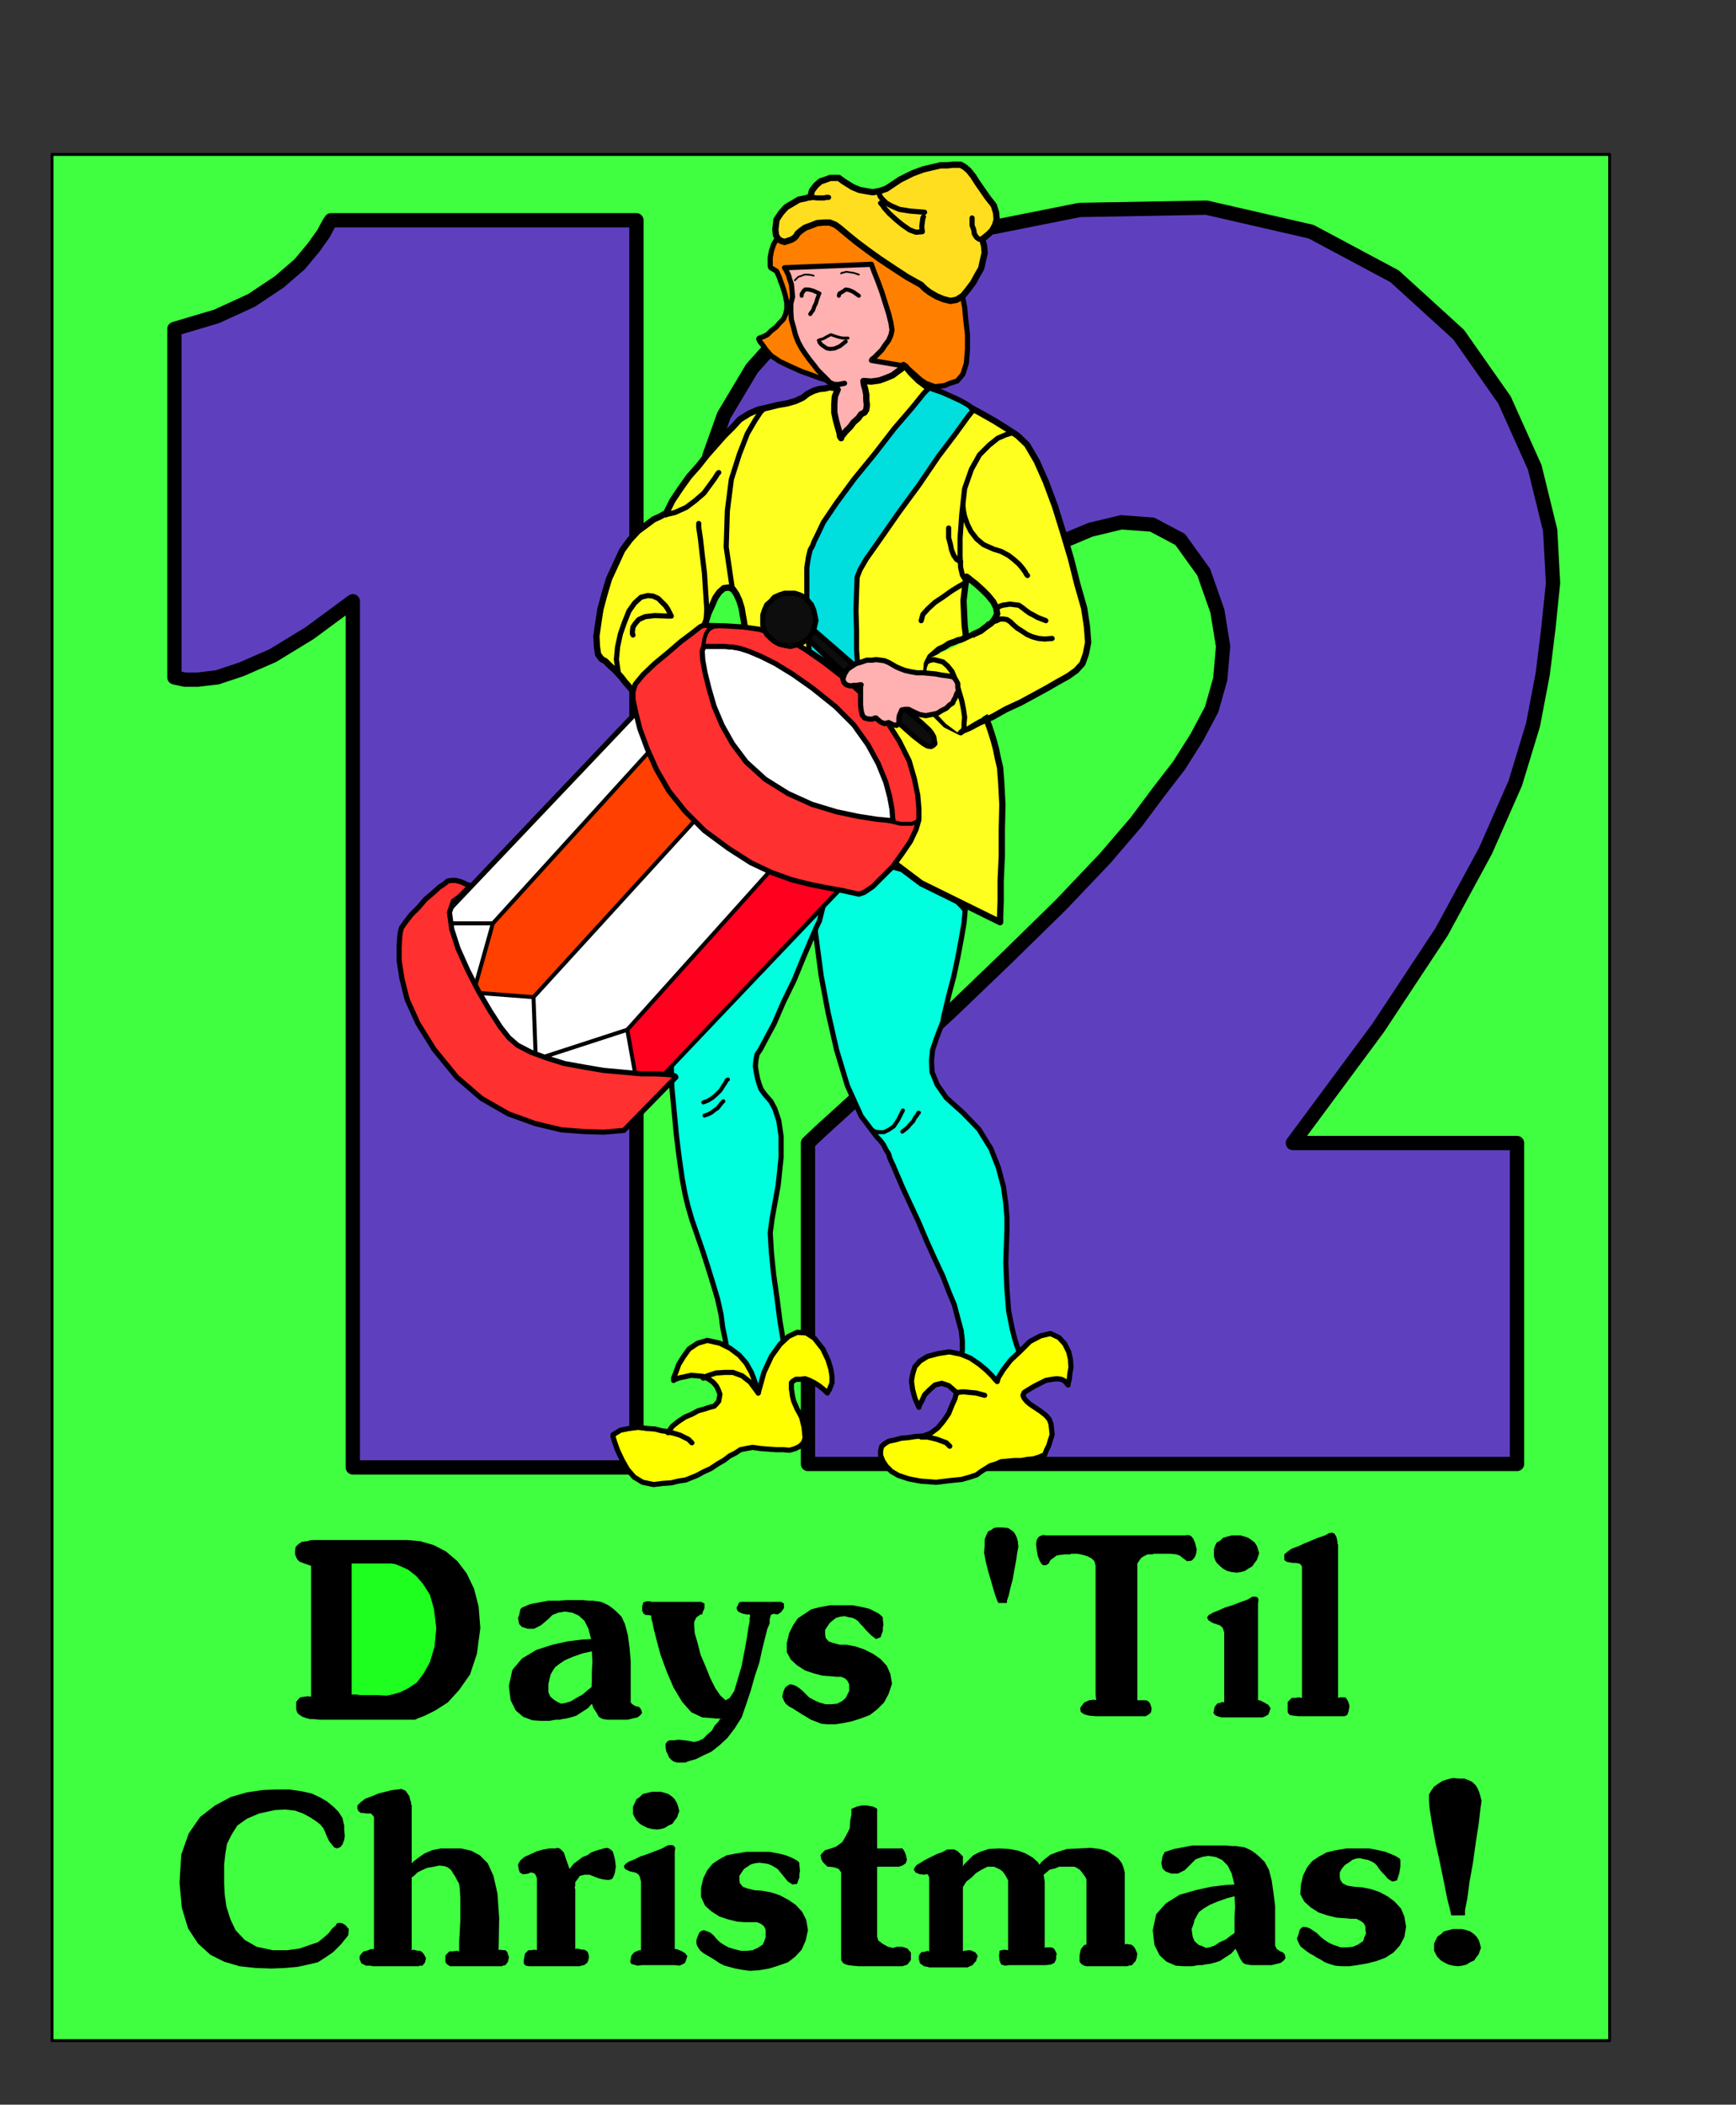 <?xml version="1.0" encoding="UTF-8" standalone="no"?>
<svg
   xmlns:dc="http://purl.org/dc/elements/1.1/"
   xmlns:cc="http://creativecommons.org/ns#"
   xmlns:rdf="http://www.w3.org/1999/02/22-rdf-syntax-ns#"
   xmlns:svg="http://www.w3.org/2000/svg"
   xmlns="http://www.w3.org/2000/svg"
   xmlns:sodipodi="http://sodipodi.sourceforge.net/DTD/sodipodi-0.dtd"
   xmlns:inkscape="http://www.inkscape.org/namespaces/inkscape"
   version="1.0"
   width="129.808mm"
   height="157.304mm"
   id="svg175"
   sodipodi:docname="PA000401.WMF">
  <rect width="100%" height="100%" fill="#333333" stroke="none"/>
  <sodipodi:namedview
     pagecolor="#ffffff"
     bordercolor="#666666"
     borderopacity="1"
     objecttolerance="10"
     gridtolerance="10"
     guidetolerance="10"
     inkscape:pageopacity="0"
     inkscape:pageshadow="2"
     inkscape:window-width="640"
     inkscape:window-height="480"
     id="namedview177" />
  <defs
     id="defs3">
    <pattern
       id="WMFhbasepattern"
       patternUnits="userSpaceOnUse"
       width="6"
       height="6"
       x="0"
       y="0" />
  </defs>
  <path
     style="fill:#40ff40;fill-rule:evenodd;fill-opacity:1;stroke:#000000;stroke-width:0.808px;stroke-linecap:round;stroke-linejoin:round;stroke-miterlimit:4;stroke-dasharray:none;stroke-opacity:1;"
     d="  M 454.903,576.438   L 454.903,43.633   L 14.706,43.633   L 14.706,576.438   L 454.903,576.438  z "
     id="path5" />
  <path
     style="fill:#5e40bf;fill-rule:evenodd;fill-opacity:1;stroke:#000000;stroke-width:4.04px;stroke-linecap:round;stroke-linejoin:round;stroke-miterlimit:4;stroke-dasharray:none;stroke-opacity:1;"
     d="  M 179.861,62.217   L 93.566,62.217   L 92.92,63.187   L 91.465,65.934   L 88.718,69.813   L 84.678,74.661   L 78.861,79.67   L 71.104,84.842   L 61.246,89.367   L 49.288,92.922   L 49.288,191.338   L 49.934,191.5   L 52.197,191.984   L 55.914,191.984   L 61.408,191.338   L 68.195,189.076   L 77.083,185.197   L 87.426,178.895   L 99.707,169.845   L 99.707,414.512   L 179.861,414.512   L 179.861,62.217  z "
     id="path7" />
  <path
     style="fill:#5e40bf;fill-rule:evenodd;fill-opacity:1;stroke:#000000;stroke-width:4.04px;stroke-linecap:round;stroke-linejoin:round;stroke-miterlimit:4;stroke-dasharray:none;stroke-opacity:1;"
     d="  M 198.768,139.463   L 198.929,136.393   L 200.545,128.636   L 204.585,117.324   L 212.504,104.072   L 225.109,90.013   L 244.016,77.085   L 270.195,66.257   L 305.1,59.308   L 340.976,58.662   L 370.548,65.449   L 394.142,78.054   L 412.241,94.538   L 425.169,112.961   L 433.734,132.03   L 438.097,149.806   L 438.905,164.674   L 437.612,177.279   L 435.996,190.368   L 433.249,204.751   L 428.24,221.235   L 419.836,240.304   L 407.393,263.251   L 389.456,290.401   L 365.377,322.883   L 428.724,322.883   L 428.724,413.542   L 228.341,413.542   L 228.341,322.883   L 231.573,319.813   L 240.461,311.732   L 253.227,299.935   L 268.579,285.876   L 284.577,270.524   L 299.768,255.656   L 312.372,242.405   L 321.099,232.224   L 327.24,223.982   L 333.219,216.225   L 338.228,208.306   L 342.43,200.388   L 344.854,191.823   L 345.662,182.612   L 344.046,172.592   L 340.168,161.603   L 333.542,152.392   L 325.624,148.19   L 316.897,147.544   L 308.171,149.644   L 300.091,153.038   L 293.465,157.078   L 288.94,160.149   L 287.486,161.603   L 198.768,139.463  z "
     id="path9" />
  <path
     style="fill:#00ffde;fill-rule:evenodd;fill-opacity:1;stroke:#000000;stroke-width:1.454px;stroke-linecap:round;stroke-linejoin:round;stroke-miterlimit:4;stroke-dasharray:none;stroke-opacity:1;"
     d="  M 272.78,257.111   L 271.649,255.818   L 268.902,253.07   L 264.7,249.677   L 259.206,246.768   L 252.581,244.99   L 245.47,245.798   L 237.713,250   L 229.957,258.727   L 230.118,260.827   L 230.926,266.968   L 232.057,275.533   L 233.997,285.876   L 236.421,296.542   L 239.491,306.723   L 243.369,315.288   L 247.894,321.267   L 248.702,322.075   L 249.672,323.368   L 250.318,324.661   L 251.126,325.953   L 251.449,327.085   L 251.934,328.216   L 252.257,328.862   L 252.419,329.186   L 252.742,329.994   L 253.712,332.256   L 255.166,335.65   L 257.267,340.175   L 259.529,345.023   L 261.792,350.356   L 264.054,355.365   L 266.478,360.537   L 268.094,364.738   L 269.71,368.617   L 270.68,372.334   L 271.649,375.889   L 271.972,378.798   L 271.972,381.545   L 271.488,383.807   L 270.518,385.747   L 282.638,396.574   L 288.456,382.676   L 288.132,382.191   L 287.648,380.899   L 286.84,378.474   L 286.032,375.242   L 285.062,370.394   L 284.577,364.253   L 284.254,356.658   L 284.577,347.447   L 284.577,346.315   L 284.577,343.891   L 284.254,340.013   L 283.608,335.326   L 282.153,329.832   L 280.052,324.499   L 276.659,319.005   L 272.134,314.318   L 267.448,310.116   L 264.862,306.399   L 263.408,302.844   L 263.246,299.612   L 263.569,296.542   L 264.539,293.633   L 265.509,291.047   L 266.478,288.623   L 266.64,287.492   L 267.286,284.745   L 268.256,280.705   L 269.548,275.857   L 270.68,270.524   L 271.649,265.352   L 272.457,260.666   L 272.78,257.111  z "
     id="path11" />
  <path
     style="fill:#ffb0b0;fill-rule:evenodd;fill-opacity:1;stroke:none;"
     d="  M 225.917,69.005   L 220.422,74.661   L 222.685,82.094   L 222.523,82.256   L 222.523,82.902   L 222.361,83.872   L 222.361,85.488   L 222.038,87.104   L 221.877,89.205   L 221.553,91.467   L 221.392,94.215   L 221.23,96.477   L 221.877,98.416   L 222.846,100.194   L 224.301,101.81   L 225.593,102.941   L 227.048,103.911   L 227.856,104.396   L 228.341,104.719   L 234.158,107.628   L 234.805,111.991   L 234.805,127.02   L 235.128,126.858   L 236.421,126.535   L 238.037,126.05   L 239.976,125.727   L 241.915,124.919   L 243.693,124.273   L 244.985,123.465   L 245.632,122.657   L 246.117,120.879   L 247.733,118.132   L 249.833,114.738   L 252.419,111.183   L 254.681,107.628   L 256.944,104.88   L 258.398,102.78   L 259.045,102.133   L 258.398,100.679   L 257.105,96.962   L 255.328,91.629   L 253.389,85.811   L 251.126,79.67   L 249.349,74.499   L 248.056,70.782   L 247.571,69.489   L 246.117,69.328   L 243.531,69.166   L 239.976,69.005   L 236.259,69.005   L 232.219,69.005   L 228.987,69.005   L 226.725,69.005   L 225.917,69.005  z "
     id="path13" />
  <path
     style="fill:#ff8000;fill-rule:evenodd;fill-opacity:1;stroke:#000000;stroke-width:1.454px;stroke-linecap:round;stroke-linejoin:round;stroke-miterlimit:4;stroke-dasharray:none;stroke-opacity:1;"
     d="  M 246.278,74.661   L 221.715,75.63   L 222.038,76.115   L 222.361,76.761   L 222.846,77.731   L 223.169,78.862   L 223.654,80.317   L 223.816,81.933   L 223.977,83.872   L 223.493,85.811   L 223.493,88.074   L 223.654,90.336   L 224.301,92.599   L 224.785,94.538   L 225.593,96.639   L 226.563,98.416   L 227.533,99.871   L 228.825,101.648   L 230.118,103.264   L 231.088,104.557   L 232.219,105.688   L 233.027,106.496   L 233.673,107.143   L 233.997,107.466   L 234.158,107.628   L 233.35,107.304   L 231.734,106.82   L 229.149,105.85   L 226.401,104.88   L 223.169,103.426   L 220.422,102.133   L 217.998,100.517   L 216.544,98.901   L 215.413,97.285   L 214.766,96.477   L 214.443,95.831   L 214.443,95.669   L 214.605,95.507   L 215.089,95.346   L 215.897,95.023   L 216.867,94.538   L 217.998,93.407   L 219.291,92.437   L 220.261,91.306   L 221.392,90.175   L 222.038,88.72   L 222.361,87.266   L 222.361,85.65   L 222.038,83.872   L 221.553,82.094   L 221.069,80.64   L 220.584,79.347   L 220.261,78.378   L 219.614,76.923   L 219.453,76.6   L 217.837,75.63   L 217.675,75.145   L 217.675,74.176   L 217.675,72.721   L 217.998,70.944   L 218.645,69.005   L 219.776,67.065   L 221.392,65.126   L 223.977,63.833   L 226.401,62.54   L 228.825,61.409   L 231.411,60.44   L 234.32,59.955   L 237.067,59.793   L 239.976,60.601   L 242.885,62.217   L 246.278,65.126   L 249.672,68.358   L 253.712,71.59   L 257.913,74.661   L 262.276,77.569   L 265.993,79.832   L 269.225,81.771   L 271.326,83.064   L 272.134,83.549   L 272.134,84.357   L 272.619,86.781   L 272.942,90.336   L 273.427,94.538   L 273.427,98.578   L 273.104,102.618   L 272.134,105.688   L 270.518,107.628   L 268.417,108.274   L 266.963,108.921   L 265.509,109.082   L 264.216,109.244   L 262.923,108.759   L 261.63,108.274   L 260.176,107.304   L 258.721,106.012   L 257.105,104.557   L 255.974,103.588   L 255.328,102.941   L 255.489,103.103   L 255.813,103.426   L 246.278,101.81   L 246.44,101.487   L 247.086,101.002   L 248.056,100.032   L 249.187,98.901   L 250.157,97.447   L 251.126,96.154   L 251.773,94.699   L 252.096,93.245   L 251.773,91.144   L 251.126,88.559   L 250.157,85.488   L 249.187,82.418   L 248.056,79.347   L 247.086,76.923   L 246.44,75.145   L 246.278,74.661  z "
     id="path15" />
  <path
     style="fill:#00ffde;fill-rule:evenodd;fill-opacity:1;stroke:#000000;stroke-width:1.454px;stroke-linecap:round;stroke-linejoin:round;stroke-miterlimit:4;stroke-dasharray:none;stroke-opacity:1;"
     d="  M 231.573,260.181   L 230.926,261.474   L 229.31,265.191   L 227.048,270.524   L 224.462,276.826   L 221.392,283.129   L 218.806,289.108   L 216.382,293.633   L 214.928,296.38   L 213.958,297.835   L 213.635,299.451   L 213.473,301.228   L 213.797,303.167   L 214.12,304.783   L 214.605,306.399   L 215.089,307.692   L 215.897,308.824   L 216.544,309.632   L 217.837,311.086   L 218.968,313.187   L 220.099,316.58   L 220.745,320.944   L 220.745,326.923   L 219.937,334.68   L 218.16,344.538   L 217.675,348.255   L 217.998,353.749   L 218.645,360.052   L 219.614,366.839   L 220.422,373.142   L 221.392,378.959   L 222.038,383.161   L 222.361,385.423   L 222.038,386.878   L 221.23,389.463   L 220.099,392.534   L 218.806,395.604   L 216.867,398.028   L 215.089,399.16   L 212.989,398.513   L 210.888,395.766   L 208.949,391.726   L 207.494,388.494   L 206.363,385.747   L 205.878,383.323   L 205.393,380.737   L 204.909,378.151   L 204.262,375.081   L 203.777,371.364   L 202.808,367.001   L 201.515,362.637   L 200.061,357.951   L 198.606,353.426   L 196.99,348.74   L 195.536,344.538   L 194.405,340.659   L 193.597,337.266   L 192.789,332.902   L 191.981,327.246   L 191.173,320.782   L 190.526,313.995   L 189.88,307.208   L 189.718,301.228   L 190.203,296.38   L 191.334,293.471   L 194.566,289.431   L 200.707,283.129   L 208.302,275.21   L 216.705,267.453   L 224.139,260.666   L 229.957,256.303   L 232.704,255.656   L 231.573,260.181  z "
     id="path17" />
  <path
     style="fill:#000000;fill-rule:evenodd;fill-opacity:1;stroke:none;"
     d="  M 90.173,435.036   L 89.849,435.036   L 89.041,435.036   L 87.91,435.036   L 86.779,435.359   L 85.325,435.52   L 84.355,436.167   L 83.547,436.975   L 83.386,438.106   L 83.386,439.076   L 83.709,439.884   L 84.032,440.53   L 84.678,441.176   L 85.163,441.338   L 85.971,441.661   L 86.941,441.985   L 87.91,442.308   L 87.91,479.315   L 87.102,479.153   L 85.81,479.315   L 84.84,479.476   L 84.194,480.123   L 83.709,480.769   L 83.709,481.9   L 83.709,482.87   L 84.032,483.84   L 84.517,484.325   L 85.486,484.971   L 86.456,485.294   L 87.587,485.617   L 88.718,485.617   L 90.173,485.779   L 92.273,485.779   L 95.829,485.779   L 100.192,485.779   L 105.04,485.779   L 109.403,485.779   L 113.443,485.779   L 116.19,485.779   L 117.321,485.779   L 117.968,485.456   L 120.069,484.648   L 122.977,483.193   L 126.533,480.931   L 129.765,477.376   L 132.835,473.012   L 134.774,467.195   L 135.744,459.922   L 135.259,453.782   L 133.966,448.772   L 131.865,444.409   L 129.28,441.015   L 126.048,438.268   L 122.654,436.49   L 118.776,435.359   L 115.059,435.036   L 110.696,435.036   L 106.494,435.036   L 102.131,435.036   L 98.414,435.036   L 95.021,435.036   L 92.435,435.036   L 90.657,435.036   L 90.173,435.036  z "
     id="path19" />
  <path
     style="fill:#1fff1f;fill-rule:evenodd;fill-opacity:1;stroke:none;"
     d="  M 99.384,441.661   L 99.384,478.668   L 99.869,478.668   L 100.677,478.668   L 101.808,478.83   L 103.101,478.83   L 104.717,478.83   L 106.656,478.83   L 109.241,478.992   L 110.857,478.668   L 113.12,478.022   L 115.382,476.891   L 117.806,475.275   L 119.745,472.689   L 121.523,469.457   L 122.816,465.094   L 123.301,459.922   L 122.654,454.59   L 121.523,450.549   L 119.584,447.479   L 117.645,445.217   L 115.382,443.439   L 113.281,442.469   L 111.665,441.823   L 110.534,441.661   L 109.241,441.661   L 107.787,441.661   L 105.848,441.661   L 104.07,441.661   L 102.131,441.661   L 100.677,441.661   L 99.707,441.661   L 99.384,441.661  z "
     id="path21" />
  <path
     style="fill:#000000;fill-rule:evenodd;fill-opacity:1;stroke:none;"
     d="  M 147.541,454.105   L 147.056,454.59   L 146.733,456.206   L 146.409,457.014   L 146.571,457.983   L 146.733,458.791   L 147.541,459.599   L 149.157,460.084   L 150.934,460.084   L 151.904,459.599   L 152.873,459.114   L 153.843,458.306   L 154.974,457.337   L 156.105,456.206   L 157.721,455.559   L 159.661,455.236   L 161.761,455.559   L 163.539,456.367   L 165.155,457.822   L 166.286,460.084   L 167.094,463.155   L 167.256,466.225   L 167.417,469.457   L 167.256,472.366   L 167.256,475.275   L 167.094,477.537   L 167.094,479.638   L 167.256,481.254   L 167.741,482.547   L 168.71,484.001   L 169.195,484.971   L 169.518,485.133   L 170.003,485.456   L 170.488,485.617   L 171.619,485.779   L 172.75,485.779   L 174.205,485.779   L 175.821,485.779   L 177.437,485.779   L 178.729,485.456   L 180.184,485.133   L 180.992,484.486   L 181.477,483.84   L 181.153,482.87   L 180.83,482.385   L 180.345,482.062   L 179.861,482.062   L 179.214,481.739   L 178.729,481.416   L 178.245,480.931   L 178.245,480.284   L 178.245,478.668   L 178.245,476.244   L 178.245,472.851   L 178.245,469.295   L 177.921,465.417   L 177.437,461.862   L 176.629,458.791   L 175.659,456.69   L 174.205,455.236   L 173.073,454.266   L 171.942,453.458   L 170.973,452.974   L 169.841,452.489   L 168.71,452.327   L 167.579,452.166   L 166.448,452.166   L 164.67,452.004   L 162.569,452.004   L 160.145,452.004   L 157.721,452.166   L 154.974,452.166   L 152.389,452.65   L 149.803,453.135   L 147.541,454.105  z "
     id="path23" />
  <path
     style="fill:#000000;fill-rule:evenodd;fill-opacity:1;stroke:none;"
     d="  M 168.387,463.155   L 167.256,462.993   L 164.509,463.155   L 160.469,463.639   L 156.105,464.609   L 151.581,466.063   L 147.541,468.487   L 144.793,471.719   L 143.824,476.244   L 144.309,480.284   L 145.763,483.193   L 147.864,484.971   L 150.449,485.941   L 152.873,486.102   L 155.297,486.102   L 157.075,485.779   L 158.206,485.779   L 158.853,485.617   L 159.984,485.456   L 161.277,485.133   L 162.893,484.648   L 164.347,483.678   L 166.125,482.547   L 167.579,480.931   L 169.033,478.992   L 168.71,475.598   L 168.225,475.76   L 167.417,476.406   L 166.125,477.376   L 164.67,478.668   L 162.893,479.638   L 161.277,480.608   L 159.661,481.092   L 158.529,481.254   L 157.56,480.769   L 156.752,480.284   L 155.944,479.638   L 155.459,479.153   L 154.974,478.022   L 154.974,477.052   L 154.974,475.76   L 155.297,474.305   L 155.621,473.012   L 156.267,471.881   L 156.913,470.911   L 158.206,469.942   L 159.661,468.972   L 161.923,468.003   L 164.67,467.033   L 168.387,466.225   L 168.387,463.155  z "
     id="path25" />
  <path
     style="fill:#000000;fill-rule:evenodd;fill-opacity:1;stroke:none;"
     d="  M 184.062,452.489   L 183.577,452.327   L 182.769,452.327   L 181.8,452.65   L 181.477,453.782   L 181.477,454.913   L 181.8,455.721   L 181.961,455.882   L 182.446,456.206   L 183.093,456.206   L 184.062,456.367   L 184.062,456.529   L 184.062,457.175   L 184.385,458.306   L 184.709,459.922   L 185.517,463.155   L 186.648,467.356   L 188.425,472.204   L 190.365,476.729   L 192.789,480.769   L 195.374,483.678   L 198.445,485.133   L 200.707,485.294   L 202.323,485.456   L 203.293,485.456   L 203.939,485.617   L 203.939,485.456   L 203.777,485.456   L 203.454,485.617   L 202.969,486.425   L 202,487.395   L 201.192,488.849   L 199.899,489.981   L 198.768,491.112   L 197.475,491.758   L 196.182,492.081   L 194.728,491.758   L 193.273,491.597   L 191.819,491.435   L 190.526,491.597   L 189.233,491.597   L 188.587,491.92   L 188.102,492.566   L 188.102,493.697   L 188.264,494.667   L 188.749,495.637   L 189.072,496.445   L 189.88,497.253   L 190.365,497.576   L 191.334,497.899   L 192.304,497.899   L 193.597,497.899   L 194.889,497.414   L 196.667,496.93   L 198.606,495.96   L 201.03,494.829   L 203.293,493.051   L 205.555,490.95   L 207.656,488.203   L 209.595,485.133   L 210.888,481.416   L 212.181,477.537   L 213.312,473.497   L 214.605,469.619   L 215.413,465.902   L 216.221,462.67   L 216.867,460.084   L 217.513,458.63   L 217.513,457.498   L 217.675,456.852   L 217.837,456.206   L 218.16,456.044   L 218.645,455.882   L 219.776,456.044   L 220.745,455.398   L 221.553,454.266   L 221.553,452.974   L 220.745,452.489   L 219.614,452.489   L 218.16,452.489   L 216.221,452.489   L 214.281,452.489   L 212.342,452.489   L 210.726,452.489   L 209.595,452.489   L 209.272,452.489   L 208.787,452.812   L 208.464,453.62   L 208.141,454.105   L 208.302,454.751   L 208.625,455.236   L 209.595,455.721   L 210.888,456.044   L 211.696,456.044   L 211.857,456.044   L 212.019,456.529   L 211.857,457.014   L 211.857,457.983   L 211.534,459.599   L 211.049,462.831   L 210.403,466.387   L 209.595,470.588   L 208.464,474.467   L 207.494,477.699   L 206.201,479.638   L 205.07,480.284   L 203.616,478.992   L 202.161,476.891   L 200.707,473.982   L 199.414,470.75   L 197.96,467.356   L 197.152,464.124   L 196.344,461.377   L 196.182,459.276   L 196.182,458.145   L 196.505,457.498   L 196.829,456.852   L 197.313,456.529   L 197.96,456.044   L 198.445,456.044   L 198.606,455.398   L 199.091,454.266   L 199.091,452.974   L 198.121,452.489   L 196.667,452.489   L 194.889,452.489   L 192.465,452.489   L 190.203,452.489   L 187.779,452.489   L 185.84,452.489   L 184.385,452.489   L 184.062,452.489  z "
     id="path27" />
  <path
     style="fill:#000000;fill-rule:evenodd;fill-opacity:1;stroke:none;"
     d="  M 335.158,433.743   L 295.566,433.743   L 294.92,433.581   L 293.95,433.904   L 293.465,434.228   L 292.98,435.036   L 292.819,436.167   L 292.98,437.783   L 293.304,439.56   L 293.788,440.853   L 294.273,441.661   L 294.758,442.146   L 295.566,442.146   L 296.374,441.661   L 296.859,440.692   L 297.99,439.884   L 298.636,439.399   L 299.606,439.237   L 300.899,439.076   L 302.515,439.076   L 302.676,438.914   L 303.484,438.914   L 304.616,438.914   L 306.07,439.237   L 307.201,439.56   L 308.494,440.207   L 309.302,441.015   L 309.625,442.308   L 309.625,444.732   L 309.625,449.58   L 309.625,455.721   L 309.625,462.508   L 309.625,468.972   L 309.625,474.79   L 309.625,478.668   L 309.787,480.284   L 309.14,480.123   L 307.848,480.284   L 306.393,480.931   L 305.424,482.224   L 305.262,482.547   L 305.424,483.517   L 305.747,483.84   L 306.555,484.325   L 307.848,484.648   L 309.787,484.809   L 311.888,484.809   L 314.15,484.809   L 316.412,484.809   L 318.836,484.809   L 320.614,484.809   L 322.23,484.809   L 323.361,484.809   L 323.846,484.809   L 324.008,484.648   L 324.654,484.325   L 325.3,483.678   L 325.462,482.547   L 324.977,481.092   L 324.331,480.446   L 323.684,480.284   L 323.038,480.284   L 322.23,480.284   L 321.422,480.284   L 321.422,442.308   L 321.422,441.661   L 322.068,440.692   L 322.553,440.045   L 323.361,439.56   L 324.331,439.076   L 325.785,439.076   L 325.947,438.914   L 326.916,438.914   L 328.048,438.914   L 329.502,438.914   L 330.956,438.914   L 332.411,439.076   L 333.38,439.399   L 334.188,440.045   L 335.481,441.015   L 336.774,440.853   L 337.259,440.368   L 337.744,439.722   L 338.067,438.752   L 338.228,437.783   L 337.744,435.844   L 337.259,434.712   L 336.774,434.066   L 336.289,433.743   L 335.481,433.581   L 335.158,433.743  z "
     id="path29" />
  <path
     style="fill:#000000;fill-rule:evenodd;fill-opacity:1;stroke:none;"
     d="  M 355.52,453.782   L 355.52,452.974   L 355.681,451.842   L 355.358,451.196   L 354.873,451.034   L 353.904,451.034   L 352.611,451.842   L 350.348,452.65   L 348.248,453.458   L 346.147,454.105   L 344.369,454.913   L 342.753,455.559   L 341.622,456.206   L 341.137,456.852   L 341.46,457.66   L 342.753,458.468   L 344.208,458.953   L 344.692,459.114   L 345.339,459.599   L 345.662,460.084   L 345.985,461.215   L 345.985,462.831   L 345.985,465.417   L 345.985,468.487   L 345.985,472.043   L 345.985,475.275   L 345.985,478.184   L 345.985,480.123   L 345.985,480.931   L 345.5,480.769   L 344.692,481.092   L 344.208,481.092   L 343.723,481.577   L 343.238,482.224   L 343.076,483.193   L 342.915,483.84   L 343.4,484.486   L 344.046,484.809   L 345.177,485.133   L 346.308,485.133   L 347.763,485.133   L 349.379,485.133   L 351.318,485.133   L 352.772,485.133   L 354.388,485.133   L 355.681,485.133   L 356.812,485.133   L 357.62,484.809   L 358.428,484.325   L 358.752,483.517   L 359.075,482.547   L 358.428,481.577   L 357.297,480.931   L 356.004,480.284   L 355.52,480.284   L 355.52,453.782  z "
     id="path31" />
  <path
     style="fill:#000000;fill-rule:evenodd;fill-opacity:1;stroke:none;"
     d="  M 378.144,436.328   L 377.982,436.005   L 377.982,435.52   L 377.82,434.712   L 377.659,434.066   L 377.174,433.258   L 376.528,432.935   L 375.558,433.096   L 374.427,433.743   L 372.488,434.389   L 370.548,435.197   L 368.609,436.005   L 366.832,436.813   L 365.054,437.46   L 363.923,438.268   L 362.953,439.076   L 362.953,440.045   L 362.953,440.692   L 363.6,441.176   L 364.408,441.338   L 365.377,441.5   L 366.185,441.5   L 367.155,441.661   L 367.64,441.985   L 367.963,442.631   L 367.963,444.732   L 367.963,449.257   L 367.963,455.074   L 367.963,461.862   L 367.963,468.326   L 367.963,474.144   L 367.963,478.022   L 367.963,479.638   L 367.155,479.476   L 365.862,479.638   L 365.054,479.638   L 364.408,480.284   L 363.923,480.769   L 363.923,481.9   L 363.923,482.87   L 363.923,483.678   L 364.084,484.001   L 364.569,484.486   L 365.539,484.648   L 366.993,484.809   L 367.801,484.809   L 369.579,484.809   L 371.68,484.809   L 374.104,484.809   L 376.204,484.809   L 378.144,484.809   L 379.436,484.809   L 380.083,484.809   L 380.244,484.648   L 380.729,484.486   L 380.891,484.001   L 381.052,483.678   L 381.214,482.87   L 381.376,481.9   L 381.052,480.769   L 380.729,480.123   L 380.244,479.476   L 379.76,479.476   L 378.628,479.476   L 378.144,479.638   L 378.144,436.328  z "
     id="path33" />
  <path
     style="fill:#000000;fill-rule:evenodd;fill-opacity:1;stroke:none;"
     d="  M 91.465,516.484   L 91.465,516.645   L 91.789,517.292   L 92.112,518.1   L 92.597,519.231   L 93.081,520.2   L 93.889,521.17   L 94.374,521.816   L 95.182,522.14   L 96.152,521.816   L 96.798,521.008   L 97.283,519.716   L 97.445,518.584   L 97.283,516.968   L 97.283,515.676   L 96.96,514.383   L 96.798,513.575   L 95.667,511.797   L 94.213,510.343   L 92.435,508.888   L 90.496,507.757   L 88.072,506.626   L 85.163,505.979   L 81.77,505.495   L 78.053,505.495   L 74.174,505.656   L 69.811,506.303   L 65.286,507.595   L 60.762,510.019   L 56.56,513.251   L 53.328,517.938   L 51.227,523.917   L 50.742,531.836   L 51.389,538.946   L 53.166,544.764   L 55.914,548.966   L 59.469,552.198   L 63.347,554.137   L 67.71,555.43   L 72.235,555.915   L 76.76,556.076   L 80.638,555.915   L 84.194,555.591   L 87.102,554.945   L 89.849,554.299   L 92.112,552.844   L 94.213,551.39   L 96.313,549.289   L 98.414,546.703   L 98.576,544.926   L 97.606,543.794   L 96.798,543.31   L 95.99,543.148   L 95.182,543.31   L 94.859,543.956   L 93.889,544.764   L 92.92,546.057   L 91.465,547.35   L 89.849,548.643   L 87.426,549.451   L 84.678,550.42   L 81.123,550.905   L 77.083,550.905   L 72.558,549.935   L 69.165,547.996   L 66.579,545.249   L 65.125,542.178   L 63.994,538.623   L 63.509,535.23   L 63.347,531.997   L 63.347,529.573   L 63.347,526.665   L 63.67,523.756   L 64.155,520.847   L 65.448,518.261   L 67.064,515.676   L 69.811,513.736   L 73.205,512.282   L 77.73,511.312   L 80.638,511.151   L 83.386,511.474   L 85.648,512.282   L 87.749,513.413   L 89.203,514.383   L 90.496,515.352   L 91.142,516.16   L 91.465,516.484  z "
     id="path35" />
  <path
     style="fill:#000000;fill-rule:evenodd;fill-opacity:1;stroke:none;"
     d="  M 116.352,510.019   L 116.19,509.696   L 116.19,509.211   L 115.867,508.242   L 115.705,507.434   L 115.059,506.464   L 114.574,505.818   L 113.443,505.333   L 112.473,505.495   L 110.857,505.656   L 108.918,506.141   L 106.979,506.626   L 105.04,507.434   L 103.262,508.08   L 101.969,509.05   L 101,510.019   L 101,510.989   L 101.323,511.635   L 101.969,512.12   L 102.616,512.12   L 103.585,512.282   L 104.878,512.282   L 105.686,513.251   L 105.686,515.191   L 105.686,519.716   L 105.686,525.533   L 105.686,532.482   L 105.686,539.108   L 105.686,544.926   L 105.686,548.966   L 105.686,550.582   L 104.878,550.582   L 103.585,551.067   L 102.777,551.228   L 102.131,551.875   L 101.646,552.521   L 101.646,553.491   L 102.131,554.622   L 103.424,555.268   L 104.717,555.268   L 105.363,555.43   L 118.291,555.43   L 118.614,555.268   L 119.422,555.268   L 119.745,554.783   L 120.069,554.46   L 120.23,553.814   L 120.392,553.167   L 119.907,552.198   L 119.422,551.551   L 118.776,551.067   L 118.129,551.067   L 116.837,550.743   L 116.352,550.905   L 116.352,510.019  z "
     id="path37" />
  <path
     style="fill:#000000;fill-rule:evenodd;fill-opacity:1;stroke:none;"
     d="  M 115.059,527.957   L 115.221,527.634   L 115.867,526.826   L 116.837,525.857   L 118.291,524.725   L 119.907,523.594   L 122.169,522.624   L 124.593,522.14   L 127.502,522.14   L 130.249,522.14   L 133.158,522.786   L 135.582,524.079   L 137.845,526.341   L 139.461,529.897   L 140.592,534.906   L 141.077,541.855   L 140.915,550.905   L 141.238,550.743   L 142.369,550.905   L 142.854,550.905   L 143.339,551.39   L 143.501,551.875   L 143.824,552.844   L 143.662,553.652   L 143.501,554.299   L 143.177,554.622   L 142.854,555.107   L 142.046,555.268   L 141.885,555.43   L 128.472,555.43   L 127.987,555.43   L 127.179,555.43   L 126.694,555.107   L 126.209,554.783   L 125.886,554.137   L 125.886,553.491   L 125.886,552.359   L 126.371,551.875   L 127.017,551.228   L 127.825,551.228   L 129.118,551.067   L 129.765,551.228   L 129.765,550.42   L 129.765,548.481   L 129.926,545.734   L 130.088,542.502   L 130.088,539.108   L 130.088,536.038   L 129.926,533.452   L 129.765,532.159   L 129.118,531.028   L 128.633,530.058   L 127.987,529.089   L 127.502,528.281   L 126.533,527.473   L 125.563,527.149   L 124.109,526.988   L 122.654,527.311   L 120.715,527.634   L 119.261,528.281   L 117.968,528.927   L 116.998,529.897   L 116.029,530.543   L 115.544,531.351   L 115.059,531.836   L 115.059,532.159   L 115.059,527.957  z "
     id="path39" />
  <path
     style="fill:#000000;fill-rule:evenodd;fill-opacity:1;stroke:none;"
     d="  M 159.822,524.725   L 159.661,524.24   L 159.337,523.271   L 158.853,522.786   L 158.368,522.301   L 157.721,521.978   L 156.913,522.14   L 155.297,522.14   L 153.52,522.463   L 151.742,522.948   L 149.965,523.756   L 148.187,524.564   L 147.056,525.533   L 146.409,526.665   L 146.571,527.957   L 146.894,528.927   L 147.702,529.412   L 148.349,529.412   L 149.318,529.25   L 149.965,528.927   L 150.773,529.089   L 151.257,529.412   L 151.742,530.543   L 151.742,532.321   L 151.742,535.068   L 151.742,538.3   L 151.742,541.855   L 151.742,545.087   L 151.742,547.996   L 151.742,550.097   L 151.742,550.905   L 151.096,550.743   L 149.965,550.905   L 149.318,550.905   L 148.833,551.39   L 148.349,551.875   L 148.187,552.844   L 148.025,553.652   L 148.025,554.299   L 148.025,554.622   L 148.349,555.107   L 148.672,555.268   L 149.48,555.43   L 150.288,555.43   L 152.227,555.43   L 154.328,555.43   L 157.075,555.43   L 159.499,555.43   L 161.6,555.43   L 163.216,555.43   L 163.862,555.43   L 164.185,555.268   L 165.155,555.107   L 165.478,554.783   L 165.963,554.46   L 166.286,553.652   L 166.448,552.844   L 166.286,551.875   L 165.963,551.228   L 165.155,550.743   L 164.509,550.743   L 163.054,550.42   L 162.569,550.582   L 162.569,533.613   L 162.408,533.29   L 162.569,532.644   L 162.569,531.674   L 163.216,530.866   L 163.862,529.897   L 165.155,529.573   L 166.609,529.573   L 169.033,530.543   L 170.326,530.866   L 171.457,531.028   L 172.265,531.028   L 173.073,530.705   L 173.397,530.058   L 173.72,529.25   L 173.881,528.281   L 174.043,527.311   L 173.881,525.857   L 173.72,524.887   L 173.397,523.756   L 173.235,523.109   L 172.589,522.463   L 172.104,522.14   L 171.457,521.978   L 170.649,522.14   L 169.518,522.463   L 168.387,522.786   L 167.094,523.271   L 165.963,524.079   L 164.67,524.564   L 163.377,525.533   L 162.085,526.503   L 160.953,527.957   L 159.822,524.725  z "
     id="path41" />
  <path
     style="fill:#000000;fill-rule:evenodd;fill-opacity:1;stroke:none;"
     d="  M 329.34,523.109   L 329.179,523.109   L 328.856,523.756   L 328.532,524.402   L 328.371,525.372   L 328.209,526.18   L 328.371,527.149   L 328.532,527.796   L 329.34,528.604   L 330.148,528.927   L 330.956,529.25   L 331.926,529.25   L 332.896,529.25   L 333.865,528.765   L 334.835,528.281   L 335.804,527.311   L 336.774,526.341   L 337.905,525.21   L 339.683,524.564   L 341.46,524.24   L 343.561,524.564   L 345.339,525.372   L 346.955,526.988   L 348.086,529.25   L 348.894,532.482   L 348.894,535.553   L 349.056,538.623   L 348.894,541.37   L 348.894,544.279   L 348.894,546.703   L 348.894,548.804   L 349.217,550.582   L 349.864,551.875   L 350.51,553.329   L 351.156,554.299   L 351.318,554.46   L 351.803,554.783   L 352.449,554.945   L 353.58,555.107   L 354.712,555.107   L 356.166,555.107   L 357.62,555.107   L 359.398,555.107   L 360.691,554.783   L 361.984,554.46   L 362.792,553.814   L 363.276,553.167   L 363.115,552.198   L 362.792,551.713   L 362.307,551.39   L 361.822,551.228   L 360.852,550.582   L 360.368,549.612   L 360.368,547.996   L 360.368,545.41   L 360.368,542.017   L 360.368,538.462   L 359.883,534.583   L 359.398,531.189   L 358.59,528.119   L 357.459,526.018   L 356.004,524.564   L 354.873,523.594   L 353.742,522.786   L 352.772,522.301   L 351.641,521.816   L 350.51,521.655   L 349.379,521.493   L 348.248,521.493   L 346.47,521.332   L 344.369,521.332   L 341.945,521.332   L 339.683,521.332   L 336.936,521.332   L 334.35,521.816   L 331.764,522.301   L 329.34,523.109  z "
     id="path43" />
  <path
     style="fill:#000000;fill-rule:evenodd;fill-opacity:1;stroke:none;"
     d="  M 350.187,532.482   L 349.056,532.321   L 346.308,532.482   L 342.268,532.967   L 337.905,533.937   L 333.38,535.23   L 329.502,537.654   L 326.755,540.724   L 325.785,545.249   L 326.27,549.451   L 327.724,552.359   L 329.664,554.137   L 332.249,555.268   L 334.673,555.43   L 336.936,555.43   L 338.713,555.107   L 339.844,555.107   L 340.491,554.945   L 341.784,554.783   L 343.076,554.46   L 344.692,553.975   L 346.147,553.006   L 347.924,551.875   L 349.379,550.259   L 350.995,548.319   L 350.672,544.926   L 350.187,545.087   L 349.379,545.734   L 347.924,546.703   L 346.47,547.835   L 344.692,548.643   L 343.238,549.612   L 341.784,550.097   L 340.814,550.259   L 339.844,549.774   L 338.875,549.451   L 338.067,548.804   L 337.582,548.319   L 337.097,547.188   L 336.936,546.219   L 336.774,544.926   L 337.259,543.633   L 337.582,542.34   L 338.228,541.209   L 338.875,540.078   L 340.168,539.108   L 341.784,538.138   L 344.046,537.169   L 346.793,536.199   L 350.51,535.23   L 350.187,532.482  z "
     id="path45" />
  <path
     style="fill:#000000;fill-rule:evenodd;fill-opacity:1;stroke:none;"
     d="  M 190.688,523.756   L 190.688,523.109   L 190.849,521.978   L 190.365,521.332   L 189.718,521.17   L 188.587,521.332   L 187.133,522.14   L 185.032,522.948   L 182.931,523.756   L 180.992,524.402   L 179.376,525.21   L 177.76,525.857   L 176.79,526.503   L 176.305,527.149   L 176.629,527.957   L 177.921,528.604   L 179.376,528.927   L 179.861,529.089   L 180.507,529.573   L 180.83,530.22   L 181.153,531.513   L 181.153,533.129   L 181.153,535.714   L 181.153,538.785   L 181.153,542.34   L 181.153,545.41   L 181.153,548.158   L 181.153,550.097   L 181.153,550.905   L 180.669,550.905   L 179.861,551.228   L 179.376,551.39   L 178.891,551.875   L 178.406,552.521   L 178.245,553.491   L 178.083,554.137   L 178.406,554.783   L 179.053,554.945   L 180.184,555.268   L 181.477,555.107   L 182.931,555.107   L 184.547,555.107   L 186.325,555.107   L 187.779,555.107   L 189.395,555.107   L 190.688,555.107   L 191.981,555.268   L 192.789,554.945   L 193.597,554.46   L 193.92,553.652   L 194.243,552.521   L 193.597,551.713   L 192.465,551.067   L 191.173,550.582   L 190.688,550.582   L 190.688,523.756  z "
     id="path47" />
  <path
     style="fill:#000000;fill-rule:evenodd;fill-opacity:1;stroke:none;"
     d="  M 249.51,457.014   L 249.349,456.69   L 249.025,456.367   L 248.217,455.721   L 247.248,455.236   L 245.632,454.428   L 243.531,453.943   L 240.945,453.458   L 237.713,453.458   L 234.643,453.458   L 231.896,453.943   L 229.31,454.59   L 227.371,455.882   L 225.432,457.175   L 224.139,459.114   L 223.008,461.377   L 222.361,464.124   L 222.361,466.71   L 223.493,468.811   L 225.27,470.427   L 227.533,471.881   L 229.957,472.689   L 232.381,473.336   L 234.643,473.497   L 236.421,473.659   L 237.713,473.659   L 238.845,474.144   L 239.491,474.79   L 239.976,475.76   L 239.976,476.729   L 239.976,477.699   L 239.491,478.668   L 239.006,479.638   L 237.875,480.608   L 236.582,481.254   L 234.966,481.416   L 233.35,481.416   L 231.573,480.931   L 230.118,480.284   L 228.664,479.476   L 227.856,478.668   L 226.886,477.699   L 225.917,476.891   L 224.947,476.244   L 224.139,475.921   L 223.331,475.76   L 222.685,476.083   L 221.877,476.729   L 221.392,477.86   L 221.069,479.315   L 221.715,480.769   L 222.2,481.416   L 223.008,482.062   L 223.977,482.547   L 224.947,483.193   L 225.755,483.678   L 226.725,484.325   L 227.856,484.971   L 229.149,485.779   L 230.441,486.264   L 232.057,486.91   L 233.835,487.072   L 236.097,487.072   L 238.198,486.749   L 240.622,486.264   L 243.208,485.456   L 245.793,484.486   L 247.894,482.87   L 249.833,480.931   L 251.126,478.507   L 252.096,475.598   L 251.611,472.851   L 250.641,470.588   L 248.864,468.649   L 246.763,467.195   L 244.177,465.902   L 241.753,465.094   L 239.329,464.609   L 237.39,464.609   L 235.451,464.124   L 234.158,463.639   L 233.35,462.67   L 233.189,461.7   L 233.189,460.407   L 233.835,459.438   L 234.481,458.468   L 235.451,457.66   L 236.259,457.014   L 237.39,456.69   L 238.683,456.529   L 239.976,456.852   L 240.945,457.014   L 241.915,457.498   L 242.561,457.983   L 243.046,458.63   L 243.854,459.438   L 244.662,460.407   L 245.47,461.215   L 246.278,462.023   L 247.571,462.993   L 248.864,462.508   L 249.187,461.538   L 249.51,460.73   L 249.51,459.761   L 249.672,458.953   L 249.51,457.498   L 249.51,457.014  z "
     id="path49" />
  <path
     style="fill:#000000;fill-rule:evenodd;fill-opacity:1;stroke:none;"
     d="  M 240.622,510.989   L 240.622,511.312   L 240.622,512.605   L 240.299,514.221   L 240.137,516.484   L 239.168,518.423   L 238.037,520.362   L 236.259,521.655   L 233.835,522.463   L 233.189,522.624   L 232.219,523.594   L 231.896,524.079   L 232.057,525.048   L 232.542,526.018   L 233.835,527.311   L 234.32,527.311   L 235.774,527.473   L 237.067,527.957   L 237.713,528.927   L 237.713,531.028   L 237.713,534.421   L 237.713,538.462   L 237.713,542.825   L 237.713,546.703   L 237.713,550.097   L 237.713,552.521   L 237.713,553.491   L 237.713,553.652   L 238.198,554.46   L 238.683,554.783   L 239.653,555.107   L 240.945,555.268   L 242.723,555.43   L 244.824,555.43   L 247.086,555.43   L 249.187,555.43   L 251.126,555.43   L 252.581,555.43   L 253.873,555.43   L 254.681,555.43   L 255.005,555.43   L 255.489,555.268   L 256.459,554.945   L 256.944,554.299   L 257.429,553.652   L 257.429,552.683   L 257.429,551.551   L 256.459,550.42   L 255.005,549.935   L 253.389,549.935   L 252.419,550.259   L 250.965,549.935   L 249.51,549.127   L 248.217,548.158   L 247.894,547.027   L 247.894,544.602   L 247.894,540.239   L 247.894,534.26   L 247.894,527.957   L 247.894,521.493   L 247.894,516.16   L 247.894,512.282   L 247.894,510.989   L 247.733,510.827   L 247.409,510.666   L 246.763,510.343   L 245.955,510.181   L 244.824,510.019   L 243.531,510.019   L 242.077,510.343   L 240.622,510.989  z "
     id="path51" />
  <path
     style="fill:#000000;fill-rule:evenodd;fill-opacity:1;stroke:none;"
     d="  M 247.571,522.14   L 254.681,522.14   L 254.681,521.978   L 255.166,522.301   L 255.489,522.786   L 255.813,523.432   L 256.136,524.402   L 256.297,525.372   L 255.974,526.341   L 255.005,526.988   L 254.035,527.311   L 253.065,527.311   L 252.096,527.311   L 250.803,527.311   L 249.51,527.311   L 248.056,527.311   L 247.086,527.311   L 246.44,527.311   L 246.278,527.311   L 247.571,522.14  z "
     id="path53" />
  <path
     style="fill:#000000;fill-rule:evenodd;fill-opacity:1;stroke:none;"
     d="  M 272.134,524.402   L 271.649,523.917   L 270.68,522.948   L 269.71,522.463   L 268.74,522.463   L 267.609,522.463   L 266.478,523.109   L 264.7,523.756   L 263.084,524.564   L 261.469,525.372   L 260.176,526.18   L 259.045,526.826   L 258.56,527.473   L 258.237,528.119   L 258.721,528.927   L 259.853,529.412   L 261.145,529.573   L 262.115,529.412   L 262.6,530.22   L 262.6,531.351   L 262.6,533.937   L 262.6,537.33   L 262.6,541.209   L 262.6,544.764   L 262.6,547.996   L 262.6,550.259   L 262.6,551.228   L 262.115,551.067   L 261.145,551.39   L 260.499,551.39   L 260.014,551.875   L 259.691,552.521   L 259.691,553.491   L 260.014,554.622   L 261.145,555.43   L 262.115,555.591   L 262.6,555.753   L 273.427,555.753   L 273.75,555.591   L 274.881,555.107   L 275.366,554.46   L 275.851,553.975   L 276.012,553.329   L 276.336,552.521   L 275.689,551.551   L 275.043,551.228   L 274.235,550.905   L 273.75,550.905   L 272.457,551.067   L 272.134,551.228   L 272.134,524.402  z "
     id="path55" />
  <path
     style="fill:#000000;fill-rule:evenodd;fill-opacity:1;stroke:none;"
     d="  M 271.488,528.927   L 271.488,528.604   L 271.811,527.796   L 272.457,526.665   L 273.588,525.533   L 275.043,524.079   L 276.982,523.109   L 279.406,522.301   L 282.476,522.14   L 285.224,522.301   L 287.809,522.786   L 289.91,523.594   L 291.849,524.725   L 293.304,526.018   L 294.273,527.634   L 294.92,529.412   L 295.243,531.513   L 295.243,533.775   L 295.243,536.684   L 295.243,539.754   L 295.243,542.986   L 295.243,545.734   L 295.243,547.996   L 295.243,549.612   L 295.243,550.259   L 295.566,550.097   L 296.697,550.097   L 297.182,550.097   L 297.828,550.42   L 298.152,550.905   L 298.636,551.875   L 298.475,552.683   L 298.475,553.329   L 298.313,553.814   L 297.99,554.46   L 297.02,554.945   L 295.566,555.107   L 294.435,555.107   L 292.98,555.107   L 291.364,555.107   L 289.748,555.107   L 288.132,555.107   L 287.001,555.107   L 286.032,555.107   L 285.87,555.107   L 285.224,555.107   L 284.092,555.268   L 282.961,554.945   L 282.476,553.814   L 282.315,552.359   L 282.476,551.551   L 282.476,551.067   L 282.961,550.905   L 283.769,550.743   L 284.9,550.905   L 284.9,531.189   L 284.577,530.543   L 283.931,529.412   L 283.284,528.604   L 282.638,528.119   L 281.668,527.634   L 280.86,527.311   L 279.083,527.311   L 277.467,528.119   L 275.851,529.089   L 274.558,530.381   L 273.104,531.513   L 272.296,532.805   L 271.649,533.613   L 271.488,533.937   L 271.488,528.927  z "
     id="path57" />
  <path
     style="fill:#000000;fill-rule:evenodd;fill-opacity:1;stroke:none;"
     d="  M 293.304,527.957   L 293.304,527.634   L 293.627,526.988   L 294.273,526.018   L 295.404,525.048   L 296.859,523.917   L 298.96,523.109   L 301.545,522.301   L 305.1,522.14   L 308.171,521.978   L 310.918,522.301   L 313.019,522.948   L 314.796,524.079   L 316.089,525.048   L 317.059,526.341   L 317.544,527.634   L 317.867,528.927   L 317.867,530.705   L 317.867,533.613   L 317.867,536.846   L 317.867,540.401   L 317.867,543.633   L 317.867,546.542   L 317.867,548.481   L 317.867,549.289   L 318.352,549.127   L 319.483,549.289   L 319.968,549.451   L 320.614,550.097   L 320.937,550.743   L 321.422,551.875   L 321.26,553.006   L 320.937,553.975   L 320.452,554.46   L 319.968,555.107   L 318.998,555.268   L 318.513,555.43   L 308.656,555.43   L 308.009,555.43   L 306.878,555.43   L 306.07,555.107   L 305.585,554.783   L 305.1,554.137   L 305.1,553.491   L 305.1,552.359   L 305.262,551.551   L 305.424,550.743   L 305.747,550.259   L 306.393,549.451   L 307.04,549.289   L 307.04,530.866   L 306.716,530.22   L 305.908,529.089   L 305.262,528.281   L 304.616,527.796   L 303.646,527.311   L 302.838,527.311   L 301.707,527.311   L 300.576,527.311   L 299.283,527.311   L 298.152,527.796   L 296.697,528.119   L 295.728,528.927   L 294.596,529.897   L 293.95,531.513   L 293.304,532.159   L 293.142,532.321   L 292.98,531.997   L 292.98,531.351   L 292.98,530.22   L 293.142,529.25   L 293.142,528.281   L 293.304,527.957  z "
     id="path59" />
  <path
     style="fill:#000000;fill-rule:evenodd;fill-opacity:1;stroke:none;"
     d="  M 395.758,525.372   L 395.596,525.048   L 395.112,524.725   L 394.304,524.24   L 393.172,523.756   L 391.556,523.109   L 389.456,522.624   L 386.87,522.14   L 383.961,522.14   L 380.568,522.14   L 377.659,522.624   L 374.912,523.271   L 372.811,524.402   L 370.872,525.695   L 369.417,527.473   L 368.286,529.735   L 367.64,532.482   L 367.478,535.068   L 368.609,537.169   L 370.387,538.785   L 372.649,540.239   L 375.073,541.047   L 377.659,541.694   L 379.921,541.855   L 381.699,542.017   L 383.315,542.017   L 384.608,542.663   L 385.416,543.31   L 385.9,544.279   L 385.9,545.249   L 386.062,546.219   L 385.577,547.188   L 385.254,548.319   L 383.8,549.289   L 382.345,549.935   L 380.568,550.097   L 378.952,550.097   L 377.012,549.451   L 375.558,548.804   L 374.104,547.835   L 373.134,547.027   L 372.164,546.057   L 371.195,545.41   L 370.225,544.764   L 369.417,544.441   L 368.448,544.279   L 367.963,544.441   L 367.316,545.087   L 366.993,546.38   L 366.508,547.673   L 367.155,549.127   L 367.478,549.774   L 368.286,550.42   L 369.094,551.067   L 370.225,551.875   L 371.195,552.359   L 372.164,553.006   L 373.134,553.491   L 374.427,554.299   L 375.72,554.783   L 377.336,555.268   L 379.113,555.43   L 381.376,555.43   L 383.638,555.107   L 386.385,554.622   L 388.971,553.975   L 391.556,553.006   L 393.819,551.551   L 395.596,549.612   L 396.889,547.188   L 397.374,544.279   L 396.889,541.37   L 395.92,539.108   L 394.142,537.169   L 392.203,535.714   L 389.779,534.421   L 387.355,533.613   L 384.931,533.129   L 382.668,532.967   L 380.729,532.644   L 379.436,531.997   L 378.79,531.028   L 378.628,530.22   L 378.628,528.927   L 379.275,527.796   L 380.083,526.826   L 381.376,526.018   L 382.184,525.372   L 383.153,525.048   L 384.284,524.887   L 385.577,525.21   L 386.547,525.372   L 387.678,525.857   L 388.486,526.341   L 389.132,526.988   L 389.779,527.957   L 390.587,528.927   L 391.395,529.735   L 392.203,530.705   L 393.496,531.513   L 394.788,531.189   L 395.112,530.22   L 395.435,529.25   L 395.596,528.281   L 395.758,527.311   L 395.758,525.857   L 395.758,525.372  z "
     id="path61" />
  <path
     style="fill:#000000;fill-rule:evenodd;fill-opacity:1;stroke:none;"
     d="  M 349.54,433.743   L 350.672,433.743   L 351.803,434.066   L 352.772,434.389   L 353.904,435.197   L 354.55,435.682   L 355.196,436.652   L 355.52,437.621   L 355.843,438.752   L 355.52,439.722   L 355.196,440.692   L 354.55,441.5   L 353.904,442.469   L 352.772,443.116   L 351.803,443.762   L 350.672,444.085   L 349.54,444.247   L 348.086,444.085   L 346.793,443.762   L 345.662,443.116   L 344.854,442.469   L 343.884,441.5   L 343.4,440.692   L 343.076,439.722   L 343.076,438.752   L 343.076,437.621   L 343.4,436.652   L 343.884,435.682   L 344.854,435.197   L 345.662,434.389   L 346.793,434.066   L 348.086,433.743   L 349.54,433.743  z "
     id="path63" />
  <path
     style="fill:#000000;fill-rule:evenodd;fill-opacity:1;stroke:none;"
     d="  M 185.678,506.141   L 186.809,506.141   L 187.941,506.464   L 188.91,506.787   L 190.041,507.595   L 190.688,508.242   L 191.334,509.373   L 191.657,510.343   L 191.981,511.635   L 191.657,512.443   L 191.334,513.413   L 190.688,514.221   L 190.041,515.191   L 188.91,515.676   L 187.941,516.322   L 186.809,516.645   L 185.678,516.807   L 184.224,516.645   L 182.931,516.322   L 181.638,515.676   L 180.83,515.191   L 179.861,514.221   L 179.376,513.413   L 178.891,512.443   L 178.891,511.635   L 178.891,510.343   L 179.376,509.373   L 179.861,508.242   L 180.83,507.595   L 181.638,506.787   L 182.931,506.464   L 184.224,506.141   L 185.678,506.141  z "
     id="path65" />
  <path
     style="fill:#000000;fill-rule:evenodd;fill-opacity:1;stroke:none;"
     d="  M 284.577,452.812   L 284.577,452.166   L 285.062,450.711   L 285.547,448.61   L 286.193,446.186   L 286.678,443.439   L 287.163,440.853   L 287.486,438.591   L 287.809,436.975   L 287.648,435.359   L 287.324,434.228   L 286.84,433.258   L 286.355,432.612   L 284.9,431.642   L 283.284,431.48   L 282.476,431.48   L 281.668,431.48   L 280.86,431.642   L 280.214,432.127   L 279.244,432.612   L 278.76,433.581   L 278.275,434.874   L 278.275,436.652   L 278.113,438.591   L 278.598,441.176   L 279.244,443.762   L 280.052,446.509   L 280.699,448.772   L 281.345,450.873   L 281.83,452.166   L 282.153,452.812   L 284.577,452.812  z "
     id="path67" />
  <path
     style="fill:#000000;fill-rule:evenodd;fill-opacity:1;stroke:none;"
     d="  M 414.019,541.047   L 414.019,539.593   L 414.665,536.361   L 415.312,531.513   L 416.281,526.18   L 417.089,520.362   L 417.897,515.191   L 418.382,510.989   L 418.705,508.727   L 418.382,507.434   L 418.059,506.303   L 417.574,505.171   L 417.089,504.363   L 416.12,503.394   L 415.15,502.909   L 413.857,502.424   L 412.403,502.424   L 410.625,502.262   L 409.171,502.586   L 407.716,503.07   L 406.424,503.878   L 405.292,504.687   L 404.484,505.818   L 403.838,506.949   L 403.838,508.403   L 404,510.666   L 404.646,514.868   L 405.616,520.2   L 406.908,526.018   L 408.04,531.513   L 409.009,536.361   L 409.817,539.593   L 410.14,541.047   L 414.019,541.047  z "
     id="path69" />
  <path
     style="fill:#000000;fill-rule:evenodd;fill-opacity:1;stroke:none;"
     d="  M 412.08,544.926   L 413.211,544.926   L 414.504,545.249   L 415.473,545.572   L 416.604,546.38   L 417.251,547.027   L 417.897,547.996   L 418.22,548.966   L 418.544,550.259   L 418.22,551.067   L 417.897,552.036   L 417.251,552.844   L 416.604,553.814   L 415.473,554.299   L 414.504,554.945   L 413.211,555.268   L 412.08,555.43   L 410.625,555.268   L 409.332,554.945   L 408.04,554.299   L 407.232,553.814   L 406.262,552.844   L 405.777,552.036   L 405.292,551.067   L 405.292,550.259   L 405.292,548.966   L 405.777,547.996   L 406.262,547.027   L 407.232,546.38   L 408.04,545.572   L 409.332,545.249   L 410.625,544.926   L 412.08,544.926  z "
     id="path71" />
  <path
     style="fill:#000000;fill-rule:evenodd;fill-opacity:1;stroke:none;"
     d="  M 225.917,526.341   L 225.755,526.018   L 225.432,525.695   L 224.624,525.21   L 223.654,524.725   L 222.038,524.079   L 220.099,523.594   L 217.513,523.109   L 214.281,523.109   L 210.888,523.109   L 207.979,523.594   L 205.393,524.079   L 203.293,525.21   L 201.353,526.503   L 199.899,528.281   L 198.768,530.543   L 198.121,533.29   L 198.121,535.876   L 199.253,538.3   L 201.03,539.916   L 203.293,541.37   L 205.717,542.178   L 208.302,542.825   L 210.565,542.986   L 212.504,542.986   L 213.958,542.986   L 215.089,543.471   L 215.897,544.118   L 216.382,545.087   L 216.382,546.057   L 216.382,547.188   L 216.059,548.158   L 215.574,549.289   L 214.12,550.259   L 212.665,550.905   L 211.049,551.067   L 209.433,551.067   L 207.494,550.582   L 205.878,550.097   L 204.424,549.289   L 203.454,548.643   L 202.485,547.673   L 201.677,546.703   L 200.707,545.895   L 199.899,545.572   L 198.929,545.249   L 198.283,545.41   L 197.637,545.895   L 197.152,547.027   L 196.829,547.996   L 196.829,548.966   L 196.99,549.612   L 197.475,550.42   L 197.96,551.067   L 198.768,551.713   L 199.576,552.198   L 200.707,552.844   L 201.515,553.329   L 202.485,553.975   L 203.454,554.622   L 204.747,555.268   L 206.04,555.591   L 207.817,556.076   L 209.595,556.4   L 211.857,556.723   L 214.443,556.561   L 217.352,556.076   L 219.937,555.268   L 222.685,554.299   L 224.785,552.683   L 226.563,550.743   L 227.694,548.158   L 228.341,545.249   L 227.856,542.34   L 226.725,540.078   L 224.947,538.138   L 222.846,536.684   L 220.422,535.391   L 217.998,534.583   L 215.413,534.098   L 213.15,533.937   L 211.211,533.452   L 209.918,532.967   L 209.11,531.997   L 208.949,531.028   L 208.949,529.897   L 209.595,528.927   L 210.241,527.957   L 211.211,527.311   L 212.181,526.665   L 213.312,526.341   L 214.605,526.18   L 215.897,526.341   L 217.029,526.503   L 218.16,526.988   L 218.968,527.473   L 219.776,527.957   L 220.422,528.765   L 221.23,529.735   L 221.877,530.543   L 222.685,531.513   L 223.977,532.321   L 225.27,532.159   L 225.593,531.189   L 225.917,530.381   L 225.917,529.412   L 226.078,528.442   L 225.917,526.826   L 225.917,526.341  z "
     id="path73" />
  <path
     style="fill:#ffde1f;fill-rule:evenodd;fill-opacity:1;stroke:#000000;stroke-width:1.778px;stroke-linecap:round;stroke-linejoin:round;stroke-miterlimit:4;stroke-dasharray:none;stroke-opacity:1;"
     d="  M 260.337,80.478   L 260.661,80.802   L 261.469,81.61   L 262.761,82.579   L 264.7,83.71   L 266.64,84.518   L 268.579,85.003   L 270.356,84.68   L 272.134,83.549   L 273.588,81.771   L 275.043,79.832   L 276.174,77.731   L 277.305,75.792   L 277.79,73.529   L 278.275,71.429   L 278.113,69.489   L 277.628,67.712   L 277.79,67.388   L 278.436,66.904   L 279.406,66.096   L 280.376,65.126   L 281.184,63.672   L 281.668,62.056   L 281.507,60.116   L 280.86,58.016   L 279.083,55.753   L 277.628,53.652   L 276.174,51.551   L 275.043,49.774   L 273.75,48.158   L 272.619,47.188   L 271.488,46.542   L 270.518,46.542   L 269.225,46.542   L 267.771,46.703   L 265.832,46.703   L 263.731,47.188   L 260.984,47.835   L 257.913,48.966   L 254.358,50.743   L 250.48,53.329   L 248.541,53.975   L 246.601,54.299   L 244.662,53.975   L 242.885,53.652   L 240.945,52.844   L 239.653,52.036   L 238.36,51.228   L 237.713,50.743   L 237.067,50.259   L 236.097,50.259   L 234.643,50.259   L 233.35,50.743   L 231.896,51.228   L 230.603,52.359   L 229.472,53.814   L 228.987,55.753   L 228.502,55.753   L 227.371,56.076   L 225.755,56.399   L 224.139,57.369   L 222.2,58.5   L 220.745,60.116   L 219.453,62.056   L 219.129,64.803   L 219.291,66.419   L 219.937,67.55   L 220.745,68.035   L 221.715,68.358   L 222.685,68.035   L 223.654,67.712   L 224.462,67.227   L 224.947,66.742   L 225.432,65.934   L 226.401,65.126   L 227.533,64.318   L 229.31,63.672   L 230.926,63.025   L 232.865,62.864   L 234.481,62.864   L 236.097,63.51   L 237.39,64.48   L 239.491,66.257   L 242.077,68.358   L 245.309,70.782   L 248.702,73.206   L 252.581,75.792   L 256.297,78.216   L 260.337,80.478  z "
     id="path75" />
  <path
     style="fill:#ffff1f;fill-rule:evenodd;fill-opacity:1;stroke:#000000;stroke-width:1.778px;stroke-linecap:round;stroke-linejoin:round;stroke-miterlimit:4;stroke-dasharray:none;stroke-opacity:1;"
     d="  M 255.813,103.426   L 255.489,103.588   L 254.681,104.234   L 253.55,105.042   L 252.257,106.012   L 250.318,106.82   L 248.541,107.466   L 246.278,107.789   L 244.016,107.628   L 244.016,107.789   L 244.177,108.759   L 244.501,109.89   L 244.824,111.506   L 244.824,112.961   L 244.985,114.415   L 244.824,115.708   L 244.339,116.516   L 243.369,117.001   L 242.561,118.132   L 241.269,119.263   L 240.299,120.556   L 239.168,121.687   L 238.36,122.657   L 237.713,123.465   L 237.713,123.788   L 237.39,123.303   L 237.229,122.172   L 236.744,120.556   L 236.259,118.778   L 235.774,116.516   L 235.774,114.253   L 235.936,111.991   L 236.744,110.052   L 236.259,109.567   L 235.613,109.567   L 234.481,109.405   L 233.189,109.729   L 231.573,109.89   L 229.957,110.375   L 228.341,111.183   L 226.886,112.314   L 224.785,113.284   L 222.523,113.93   L 219.776,114.415   L 217.19,115.061   L 214.281,115.708   L 211.696,116.839   L 209.11,118.455   L 207.009,120.718   L 204.585,123.142   L 202.161,125.889   L 199.737,128.636   L 197.313,131.707   L 194.728,134.615   L 192.304,138.009   L 190.041,141.403   L 188.102,145.281   L 187.617,145.281   L 186.486,145.928   L 184.709,146.736   L 182.769,148.19   L 180.345,149.968   L 178.083,152.392   L 175.821,155.462   L 174.043,159.341   L 172.104,163.542   L 170.811,167.906   L 169.68,172.107   L 169.033,176.309   L 168.549,179.703   L 168.71,182.773   L 169.033,184.874   L 170.003,186.167   L 171.134,186.813   L 172.427,188.106   L 173.881,189.399   L 175.497,191.176   L 176.629,192.631   L 177.76,193.924   L 178.568,194.893   L 178.891,195.378   L 199.091,177.279   L 199.091,176.632   L 199.576,175.339   L 200.222,173.239   L 201.192,171.138   L 202.161,168.875   L 203.293,167.259   L 204.585,166.128   L 206.04,165.966   L 207.171,166.451   L 208.141,167.906   L 208.949,169.683   L 209.595,171.784   L 209.918,173.723   L 210.241,175.501   L 210.403,176.632   L 210.565,177.279   L 210.888,179.703   L 212.504,186.652   L 215.736,196.833   L 221.715,209.438   L 230.603,223.012   L 243.369,236.749   L 260.337,249.515   L 282.638,260.504   L 282.638,258.888   L 282.8,254.686   L 282.8,248.707   L 283.123,241.758   L 283.123,234.325   L 283.284,227.214   L 282.961,221.073   L 282.638,216.871   L 281.992,214.124   L 281.507,211.7   L 280.86,209.276   L 280.214,207.175   L 279.568,205.236   L 279.083,203.943   L 278.598,202.974   L 278.598,202.812   L 278.113,201.681   L 277.305,199.095   L 276.012,194.732   L 274.72,189.56   L 273.427,183.258   L 272.619,176.632   L 272.296,169.683   L 273.104,162.896   L 273.427,163.058   L 274.396,163.866   L 275.851,164.997   L 277.628,166.613   L 279.244,168.229   L 280.699,170.006   L 281.507,171.623   L 281.83,173.4   L 281.184,174.693   L 280.214,175.986   L 278.598,177.117   L 277.144,178.248   L 275.366,179.056   L 273.912,179.864   L 272.619,180.187   L 271.811,180.672   L 270.841,180.834   L 269.71,181.319   L 268.256,181.804   L 266.801,182.773   L 265.347,183.42   L 264.054,184.551   L 262.923,185.52   L 262.276,186.813   L 261.953,187.46   L 261.792,189.399   L 261.63,191.984   L 261.953,195.378   L 262.761,198.61   L 264.539,202.004   L 267.286,204.751   L 271.488,206.852   L 272.134,206.367   L 274.073,205.559   L 276.82,204.105   L 280.537,202.489   L 284.254,200.388   L 288.456,198.449   L 292.334,196.348   L 295.889,194.409   L 298.96,192.631   L 301.868,191.015   L 304.131,189.399   L 305.908,187.46   L 306.878,184.712   L 307.524,181.48   L 307.201,177.117   L 306.393,171.784   L 304.454,164.997   L 302.676,157.886   L 300.414,150.291   L 298.152,143.019   L 295.566,136.07   L 292.98,130.252   L 290.233,125.566   L 287.486,122.98   L 284.254,120.879   L 280.86,118.778   L 277.144,116.677   L 273.588,114.738   L 270.033,112.799   L 266.963,111.345   L 264.377,110.052   L 262.6,109.567   L 261.63,109.082   L 260.822,108.436   L 259.529,107.466   L 258.56,106.496   L 257.429,105.365   L 256.621,104.396   L 255.974,103.588   L 255.813,103.426  z "
     id="path77" />
  <path
     style="fill:none;stroke:#000000;stroke-width:1.454px;stroke-linecap:round;stroke-linejoin:round;stroke-miterlimit:4;stroke-dasharray:none;stroke-opacity:1;"
     d="  M 286.516,122.334   L 285.87,122.334   L 284.254,122.818   L 281.992,123.788   L 279.568,125.727   L 276.82,128.474   L 274.558,132.515   L 272.619,138.009   L 271.811,145.281   L 271.326,152.069   L 271.326,157.078   L 271.488,160.31   L 271.972,162.411   L 272.457,163.219   L 272.942,163.542   L 273.104,163.542   L 273.427,163.542  "
     id="path79" />
  <path
     style="fill:none;stroke:#000000;stroke-width:1.454px;stroke-linecap:round;stroke-linejoin:round;stroke-miterlimit:4;stroke-dasharray:none;stroke-opacity:1;"
     d="  M 272.134,142.696   L 272.134,143.019   L 272.296,144.312   L 272.619,145.928   L 273.427,148.19   L 274.396,150.129   L 276.012,152.23   L 277.952,153.846   L 280.86,155.139   L 282.961,155.785   L 285.062,156.917   L 286.516,158.048   L 287.971,159.341   L 288.94,160.472   L 289.748,161.603   L 290.072,162.25   L 290.395,162.573  "
     id="path81" />
  <path
     style="fill:none;stroke:#000000;stroke-width:1.454px;stroke-linecap:round;stroke-linejoin:round;stroke-miterlimit:4;stroke-dasharray:none;stroke-opacity:1;"
     d="  M 215.897,115.546   L 215.089,116.193   L 213.473,118.617   L 211.211,122.495   L 208.949,128.313   L 206.686,135.423   L 205.555,144.312   L 205.232,154.493   L 207.009,166.613  "
     id="path83" />
  <path
     style="fill:none;stroke:#000000;stroke-width:1.454px;stroke-linecap:round;stroke-linejoin:round;stroke-miterlimit:4;stroke-dasharray:none;stroke-opacity:1;"
     d="  M 268.094,149.16   L 268.094,149.483   L 268.094,150.452   L 268.094,151.907   L 268.579,153.685   L 268.902,155.301   L 269.548,156.917   L 270.356,158.048   L 271.488,158.694  "
     id="path85" />
  <path
     style="fill:none;stroke:#000000;stroke-width:1.454px;stroke-linecap:round;stroke-linejoin:round;stroke-miterlimit:4;stroke-dasharray:none;stroke-opacity:1;"
     d="  M 281.83,171.784   L 281.83,171.623   L 282.476,171.299   L 283.284,170.976   L 284.416,170.814   L 285.385,170.653   L 286.678,170.814   L 287.971,170.976   L 289.102,171.784   L 289.91,172.431   L 291.041,173.239   L 292.011,173.723   L 293.142,174.37   L 293.95,174.693   L 294.758,175.016   L 295.243,175.178   L 295.566,175.339  "
     id="path87" />
  <path
     style="fill:none;stroke:#000000;stroke-width:1.454px;stroke-linecap:round;stroke-linejoin:round;stroke-miterlimit:4;stroke-dasharray:none;stroke-opacity:1;"
     d="  M 279.244,176.632   L 279.244,176.309   L 279.891,176.147   L 280.537,175.663   L 281.668,175.339   L 282.638,174.855   L 283.608,174.855   L 284.577,175.016   L 285.547,175.663   L 286.355,176.471   L 287.486,177.44   L 288.779,178.248   L 290.233,179.218   L 291.688,179.864   L 293.465,180.349   L 295.243,180.511   L 297.344,180.349  "
     id="path89" />
  <path
     style="fill:#ffff1f;fill-rule:evenodd;fill-opacity:1;stroke:none;"
     d="  M 275.043,180.026   L 262.923,185.844   L 261.953,188.591   L 261.469,191.5   L 261.469,194.247   L 262.115,196.994   L 263.084,199.418   L 265.024,202.004   L 267.286,204.428   L 270.518,206.852   L 279.891,201.196   L 275.043,180.026  z "
     id="path91" />
  <path
     style="fill:none;stroke:#000000;stroke-width:1.454px;stroke-linecap:round;stroke-linejoin:round;stroke-miterlimit:4;stroke-dasharray:none;stroke-opacity:1;"
     d="  M 273.104,164.674   L 272.457,164.835   L 271.003,165.643   L 268.902,166.936   L 266.64,168.552   L 264.216,170.168   L 262.276,171.946   L 260.822,173.562   L 260.337,175.339  "
     id="path93" />
  <path
     style="fill:none;stroke:#000000;stroke-width:1.454px;stroke-linecap:round;stroke-linejoin:round;stroke-miterlimit:4;stroke-dasharray:none;stroke-opacity:1;"
     d="  M 203.131,133.484   L 202.808,133.807   L 202,135.1   L 200.707,136.878   L 198.929,139.302   L 196.505,141.403   L 193.92,143.342   L 190.688,144.796   L 187.133,145.604  "
     id="path95" />
  <path
     style="fill:none;stroke:#000000;stroke-width:1.454px;stroke-linecap:round;stroke-linejoin:round;stroke-miterlimit:4;stroke-dasharray:none;stroke-opacity:1;"
     d="  M 197.475,147.867   L 197.475,148.998   L 197.96,152.23   L 198.445,156.593   L 199.091,161.926   L 199.414,167.098   L 199.737,171.946   L 199.576,175.339   L 199.091,177.279  "
     id="path97" />
  <path
     style="fill:none;stroke:#000000;stroke-width:1.454px;stroke-linecap:round;stroke-linejoin:round;stroke-miterlimit:4;stroke-dasharray:none;stroke-opacity:1;"
     d="  M 178.891,179.379   L 178.729,179.056   L 178.729,178.248   L 178.891,177.117   L 179.537,176.147   L 180.507,175.016   L 182.285,174.208   L 185.032,173.885   L 189.072,174.047  "
     id="path99" />
  <path
     style="fill:none;stroke:#000000;stroke-width:1.454px;stroke-linecap:round;stroke-linejoin:round;stroke-miterlimit:4;stroke-dasharray:none;stroke-opacity:1;"
     d="  M 189.718,174.047   L 189.557,173.723   L 189.233,173.077   L 188.749,172.107   L 188.102,171.138   L 186.971,170.006   L 186.001,169.037   L 184.547,168.39   L 183.093,168.229   L 181.153,168.714   L 179.376,170.33   L 177.76,172.592   L 176.467,175.824   L 175.336,179.056   L 174.528,182.773   L 174.205,186.328   L 174.689,189.722  "
     id="path101" />
  <path
     style="fill:#00dede;fill-rule:evenodd;fill-opacity:1;stroke:#000000;stroke-width:1.454px;stroke-linecap:round;stroke-linejoin:round;stroke-miterlimit:4;stroke-dasharray:none;stroke-opacity:1;"
     d="  M 262.6,109.567   L 261.145,111.021   L 257.752,115.223   L 252.742,121.041   L 247.248,128.151   L 241.43,135.262   L 236.421,142.049   L 232.704,147.544   L 230.926,151.261   L 230.118,152.877   L 229.633,154.169   L 228.987,155.301   L 228.502,157.24   L 228.017,160.31   L 228.017,165.482   L 228.017,172.915   L 228.664,183.904   L 242.723,193.116   L 242.561,191.661   L 242.4,188.429   L 242.077,183.581   L 242.077,178.248   L 241.915,172.431   L 242.077,167.259   L 242.238,163.058   L 243.046,160.957   L 244.824,157.886   L 248.702,152.392   L 253.873,144.958   L 259.691,137.039   L 265.185,128.959   L 270.195,122.334   L 273.588,117.647   L 275.043,115.869   L 274.881,115.708   L 274.558,115.385   L 274.073,114.738   L 273.104,114.092   L 271.326,113.122   L 269.225,112.153   L 266.317,110.86   L 262.6,109.567  z "
     id="path103" />
  <path
     style="fill:#ffffff;fill-rule:evenodd;fill-opacity:1;stroke:#000000;stroke-width:1.454px;stroke-linecap:round;stroke-linejoin:round;stroke-miterlimit:4;stroke-dasharray:none;stroke-opacity:1;"
     d="  M 179.861,201.196   L 118.291,265.999   L 119.422,268.423   L 122.816,274.725   L 128.31,283.452   L 135.582,293.471   L 144.147,302.683   L 154.166,310.44   L 165.155,314.641   L 176.952,314.318   L 238.037,250.323   L 179.861,201.196  z "
     id="path105" />
  <path
     style="fill:#ff4000;fill-rule:evenodd;fill-opacity:1;stroke:#000000;stroke-width:1.131px;stroke-linecap:round;stroke-linejoin:round;stroke-miterlimit:4;stroke-dasharray:none;stroke-opacity:1;"
     d="  M 183.416,212.346   L 139.299,260.827   L 133.805,280.381   L 150.773,281.674   L 197.152,230.931   L 183.416,212.346  z "
     id="path107" />
  <path
     style="fill:#ff001f;fill-rule:evenodd;fill-opacity:1;stroke:#000000;stroke-width:1.131px;stroke-linecap:round;stroke-linejoin:round;stroke-miterlimit:4;stroke-dasharray:none;stroke-opacity:1;"
     d="  M 219.129,244.344   L 177.275,290.886   L 179.861,305.268   L 187.779,303.329   L 238.037,250.323   L 219.776,244.021   L 219.129,244.344  z "
     id="path109" />
  <path
     style="fill:none;stroke:#000000;stroke-width:1.131px;stroke-linecap:round;stroke-linejoin:round;stroke-miterlimit:4;stroke-dasharray:none;stroke-opacity:1;"
     d="  M 150.773,281.674   L 151.419,299.289   L 177.275,290.886  "
     id="path111" />
  <path
     style="fill:none;stroke:#000000;stroke-width:1.131px;stroke-linecap:round;stroke-linejoin:round;stroke-miterlimit:4;stroke-dasharray:none;stroke-opacity:1;"
     d="  M 139.299,260.827   L 127.502,260.827  "
     id="path113" />
  <path
     style="fill:#ff3030;fill-rule:evenodd;fill-opacity:1;stroke:#000000;stroke-width:1.454px;stroke-linecap:round;stroke-linejoin:round;stroke-miterlimit:4;stroke-dasharray:none;stroke-opacity:1;"
     d="  M 198.768,176.632   L 197.798,177.117   L 195.536,178.895   L 192.304,181.319   L 188.749,184.389   L 185.032,187.46   L 181.8,190.53   L 179.537,193.277   L 178.891,195.378   L 178.891,197.641   L 179.699,201.357   L 180.83,205.882   L 182.931,211.538   L 185.517,217.356   L 189.072,223.497   L 193.597,229.153   L 199.091,234.648   L 205.878,239.657   L 212.181,243.697   L 217.998,246.445   L 223.816,248.546   L 228.987,249.838   L 233.835,250.808   L 238.36,251.616   L 242.723,252.586   L 244.177,252.101   L 246.601,250.485   L 249.187,247.899   L 252.257,244.829   L 254.843,241.273   L 257.267,237.718   L 258.883,234.325   L 259.691,231.577   L 259.691,228.345   L 259.368,224.628   L 258.398,219.942   L 256.944,214.932   L 254.197,209.438   L 250.641,203.782   L 245.632,197.802   L 239.329,192.146   L 232.865,187.136   L 227.533,183.42   L 222.846,180.672   L 218.806,179.056   L 214.605,177.763   L 210.08,177.117   L 204.909,176.794   L 198.768,176.632  z "
     id="path115" />
  <path
     style="fill:#ffffff;fill-rule:evenodd;fill-opacity:1;stroke:#000000;stroke-width:1.454px;stroke-linecap:round;stroke-linejoin:round;stroke-miterlimit:4;stroke-dasharray:none;stroke-opacity:1;"
     d="  M 207.656,182.935   L 207.171,182.773   L 206.201,182.773   L 204.909,182.612   L 203.454,182.612   L 201.838,182.612   L 200.384,182.612   L 199.253,182.612   L 198.768,182.935   L 198.445,183.904   L 198.606,186.49   L 199.253,190.045   L 200.384,194.57   L 201.838,199.58   L 204.101,204.913   L 207.009,210.084   L 210.888,215.255   L 216.221,220.103   L 222.685,224.144   L 229.472,227.214   L 236.421,229.315   L 242.561,230.608   L 247.733,231.416   L 251.126,231.739   L 252.419,231.9   L 252.257,230.931   L 252.096,228.668   L 251.449,225.113   L 250.318,220.911   L 248.217,215.74   L 245.309,210.407   L 241.269,204.751   L 236.097,199.58   L 229.633,194.409   L 224.139,190.53   L 219.129,187.46   L 215.251,185.52   L 211.857,184.066   L 209.433,183.258   L 207.979,182.935   L 207.656,182.935  z "
     id="path117" />
  <path
     style="fill:none;stroke:#000000;stroke-width:1.131px;stroke-linecap:round;stroke-linejoin:round;stroke-miterlimit:4;stroke-dasharray:none;stroke-opacity:1;"
     d="  M 202.485,176.955   L 201.838,176.955   L 200.869,177.44   L 200.222,177.925   L 199.576,178.895   L 199.091,180.349   L 198.768,182.288  "
     id="path119" />
  <path
     style="fill:none;stroke:#000000;stroke-width:1.131px;stroke-linecap:round;stroke-linejoin:round;stroke-miterlimit:4;stroke-dasharray:none;stroke-opacity:1;"
     d="  M 249.833,231.577   L 250.157,231.577   L 251.126,231.9   L 252.581,232.224   L 254.52,232.708   L 256.136,232.708   L 257.752,232.708   L 258.883,232.224   L 259.691,231.577  "
     id="path121" />
  <path
     style="fill:#ff3030;fill-rule:evenodd;fill-opacity:1;stroke:#000000;stroke-width:1.454px;stroke-linecap:round;stroke-linejoin:round;stroke-miterlimit:4;stroke-dasharray:none;stroke-opacity:1;"
     d="  M 132.835,250.323   L 132.512,250   L 131.865,249.838   L 130.896,249.354   L 130.088,249.03   L 128.795,248.707   L 127.664,248.707   L 126.533,248.869   L 125.563,249.677   L 124.109,250.646   L 122.331,252.262   L 120.23,254.04   L 118.291,256.303   L 116.19,258.403   L 114.574,260.504   L 113.443,262.12   L 113.12,263.413   L 112.958,264.706   L 112.797,267.453   L 112.797,271.332   L 113.605,276.503   L 115.059,282.321   L 118.129,289.108   L 122.654,296.38   L 129.118,304.299   L 136.067,310.278   L 143.662,314.641   L 151.257,317.389   L 158.691,319.166   L 165.155,319.651   L 170.649,319.813   L 174.366,319.489   L 176.305,319.328   L 190.688,304.622   L 191.011,304.299   L 190.849,303.975   L 189.88,303.652   L 188.102,303.491   L 185.193,303.329   L 181.153,303.329   L 175.821,302.844   L 170.488,302.359   L 164.832,301.39   L 159.499,300.42   L 154.328,298.804   L 149.965,297.188   L 146.248,295.249   L 143.824,293.148   L 141.4,290.078   L 138.491,285.553   L 135.259,280.058   L 132.189,274.079   L 129.441,267.938   L 127.664,262.443   L 127.017,257.757   L 128.149,254.525   L 129.765,253.394   L 131.219,251.939   L 132.35,250.808   L 132.835,250.323  z "
     id="path123" />
  <path
     style="fill:#0d0d0d;fill-rule:evenodd;fill-opacity:1;stroke:#000000;stroke-width:1.454px;stroke-linecap:round;stroke-linejoin:round;stroke-miterlimit:4;stroke-dasharray:none;stroke-opacity:1;"
     d="  M 228.987,177.279   L 230.28,178.248   L 233.835,181.319   L 238.845,185.682   L 244.824,190.853   L 250.803,195.863   L 256.297,200.711   L 260.337,204.105   L 262.6,206.206   L 263.246,207.014   L 263.892,208.145   L 264.054,209.114   L 264.216,210.084   L 263.731,210.569   L 263.084,210.892   L 262.115,210.73   L 260.984,210.084   L 258.237,207.983   L 253.873,204.105   L 248.379,199.257   L 242.561,193.924   L 236.744,188.429   L 232.057,184.066   L 228.664,180.834   L 227.533,179.703   L 228.987,177.279  z "
     id="path125" />
  <path
     style="fill:none;stroke:#000000;stroke-width:1.454px;stroke-linecap:round;stroke-linejoin:round;stroke-miterlimit:4;stroke-dasharray:none;stroke-opacity:1;"
     d="  M 262.276,186.813   L 262.438,186.652   L 263.084,186.49   L 263.892,186.328   L 265.185,186.652   L 266.478,186.975   L 267.771,188.106   L 269.064,189.722   L 270.195,192.469   L 271.003,195.217   L 271.811,197.964   L 272.296,200.388   L 272.619,202.65   L 272.457,204.266   L 272.457,205.721   L 271.972,206.529   L 271.488,206.852  "
     id="path127" />
  <path
     style="fill:#ffb0b0;fill-rule:evenodd;fill-opacity:1;stroke:#000000;stroke-width:1.454px;stroke-linecap:round;stroke-linejoin:round;stroke-miterlimit:4;stroke-dasharray:none;stroke-opacity:1;"
     d="  M 269.548,191.338   L 269.225,191.176   L 268.417,191.015   L 267.286,190.853   L 265.993,190.692   L 264.377,190.368   L 262.6,190.207   L 260.822,190.045   L 259.045,190.045   L 257.267,189.722   L 255.813,189.399   L 254.52,188.914   L 253.389,188.429   L 252.257,187.783   L 251.126,187.136   L 249.995,186.652   L 248.864,186.49   L 247.571,186.328   L 246.44,186.49   L 244.985,186.49   L 243.531,186.975   L 241.915,187.46   L 240.622,188.268   L 239.491,189.076   L 238.683,190.368   L 238.198,191.823   L 238.521,192.793   L 239.168,193.439   L 240.299,193.762   L 241.269,193.601   L 242.238,193.601   L 243.046,193.439   L 243.369,193.439   L 243.208,193.762   L 243.208,194.57   L 243.208,195.863   L 243.208,197.641   L 243.208,199.095   L 243.369,200.711   L 243.693,202.004   L 244.339,202.812   L 245.632,203.135   L 246.601,203.135   L 247.248,202.812   L 247.571,202.812   L 247.894,203.135   L 248.864,203.943   L 249.995,204.428   L 251.126,204.105   L 251.449,204.266   L 252.419,204.751   L 253.389,204.913   L 254.035,204.428   L 254.035,203.62   L 254.035,202.974   L 254.197,202.004   L 254.52,201.357   L 254.843,200.549   L 255.651,200.388   L 256.782,200.388   L 258.398,201.196   L 259.853,201.842   L 261.63,202.165   L 263.246,201.842   L 264.862,201.519   L 266.155,200.711   L 267.448,200.065   L 268.417,199.095   L 269.225,198.61   L 269.548,197.802   L 270.033,196.994   L 270.356,196.025   L 270.841,195.217   L 270.68,194.085   L 270.68,193.116   L 270.195,192.146   L 269.548,191.338  z "
     id="path129" />
  <path
     style="fill:#0d0d0d;fill-rule:evenodd;fill-opacity:1;stroke:#000000;stroke-width:1.454px;stroke-linecap:round;stroke-linejoin:round;stroke-miterlimit:4;stroke-dasharray:none;stroke-opacity:1;"
     d="  M 223.331,167.582   L 224.624,167.582   L 226.078,168.067   L 227.371,168.714   L 228.502,169.845   L 229.31,170.814   L 229.957,172.269   L 230.28,173.723   L 230.603,175.339   L 230.28,176.632   L 229.957,178.087   L 229.31,179.218   L 228.502,180.349   L 227.371,181.157   L 226.078,181.965   L 224.624,182.288   L 223.331,182.612   L 221.715,182.288   L 220.261,181.965   L 218.806,181.157   L 217.837,180.349   L 216.705,179.218   L 216.059,178.087   L 215.574,176.632   L 215.574,175.339   L 215.574,173.723   L 216.059,172.269   L 216.705,170.814   L 217.837,169.845   L 218.806,168.714   L 220.261,168.067   L 221.715,167.582   L 223.331,167.582  z "
     id="path131" />
  <path
     style="fill:none;stroke:#000000;stroke-width:1.131px;stroke-linecap:round;stroke-linejoin:round;stroke-miterlimit:4;stroke-dasharray:none;stroke-opacity:1;"
     d="  M 246.601,319.328   L 246.763,319.328   L 247.409,319.651   L 248.379,319.813   L 249.833,319.813   L 251.126,319.166   L 252.581,318.197   L 253.873,316.257   L 255.166,313.672  "
     id="path133" />
  <path
     style="fill:none;stroke:#000000;stroke-width:1.131px;stroke-linecap:round;stroke-linejoin:round;stroke-miterlimit:4;stroke-dasharray:none;stroke-opacity:1;"
     d="  M 259.691,314.318   L 259.529,314.318   L 259.206,314.964   L 258.56,315.772   L 258.075,316.742   L 257.267,317.55   L 256.459,318.52   L 255.651,319.166   L 255.005,319.651  "
     id="path135" />
  <path
     style="fill:none;stroke:#000000;stroke-width:1.131px;stroke-linecap:round;stroke-linejoin:round;stroke-miterlimit:4;stroke-dasharray:none;stroke-opacity:1;"
     d="  M 205.717,304.945   L 205.393,305.107   L 205.07,305.753   L 204.424,306.723   L 203.616,308.016   L 202.485,309.147   L 201.353,310.116   L 200.061,310.924   L 198.768,311.409  "
     id="path137" />
  <path
     style="fill:none;stroke:#000000;stroke-width:1.131px;stroke-linecap:round;stroke-linejoin:round;stroke-miterlimit:4;stroke-dasharray:none;stroke-opacity:1;"
     d="  M 204.424,311.086   L 203.939,311.571   L 202.808,313.025   L 201.838,313.672   L 201.03,314.318   L 200.061,314.803   L 199.091,315.126  "
     id="path139" />
  <path
     style="fill:#ffff00;fill-rule:evenodd;fill-opacity:1;stroke:#000000;stroke-width:1.454px;stroke-linecap:round;stroke-linejoin:round;stroke-miterlimit:4;stroke-dasharray:none;stroke-opacity:1;"
     d="  M 281.83,390.272   L 281.345,389.787   L 280.376,388.655   L 278.76,387.039   L 276.82,385.423   L 274.235,383.646   L 271.488,382.515   L 268.256,381.868   L 265.185,382.353   L 262.115,383.161   L 260.014,384.454   L 258.56,386.07   L 257.913,388.171   L 257.59,390.11   L 257.913,392.534   L 258.56,394.958   L 259.691,397.544   L 259.853,396.897   L 260.499,395.766   L 261.307,393.988   L 262.761,392.534   L 264.216,391.241   L 266.155,390.756   L 268.094,391.403   L 270.518,393.504   L 270.195,393.827   L 269.872,395.12   L 269.064,396.897   L 268.094,399.321   L 266.64,401.422   L 265.024,403.361   L 263.084,404.816   L 260.984,405.624   L 258.721,405.785   L 256.621,406.109   L 254.681,406.27   L 252.904,406.755   L 251.288,407.078   L 250.157,407.725   L 249.187,408.533   L 248.864,409.825   L 248.864,411.118   L 249.51,412.734   L 250.48,414.189   L 251.934,415.643   L 253.873,416.774   L 256.782,417.744   L 260.176,418.39   L 264.539,418.714   L 268.579,418.229   L 271.811,417.906   L 274.073,417.259   L 276.012,416.613   L 277.305,415.643   L 278.598,414.835   L 279.891,414.027   L 281.507,413.542   L 282.961,412.896   L 284.9,412.734   L 286.678,412.573   L 288.617,412.573   L 290.395,412.25   L 292.172,412.088   L 293.627,411.603   L 295.243,410.957   L 295.728,409.664   L 296.374,408.371   L 296.859,406.755   L 297.344,405.301   L 297.182,403.685   L 297.02,402.23   L 296.536,400.937   L 295.566,399.806   L 294.112,398.675   L 292.657,397.705   L 291.203,396.736   L 290.233,395.928   L 289.425,394.958   L 289.102,394.15   L 289.425,393.342   L 290.718,392.534   L 292.334,391.564   L 293.95,390.756   L 295.566,389.948   L 297.344,389.625   L 298.636,389.463   L 299.929,389.625   L 300.899,390.11   L 301.868,391.241   L 301.868,390.756   L 302.192,389.625   L 302.353,388.009   L 302.676,386.231   L 302.515,383.969   L 302.03,381.868   L 300.899,379.606   L 299.283,377.828   L 296.859,376.697   L 294.112,377.343   L 291.041,378.959   L 288.294,381.707   L 285.547,384.292   L 283.446,387.039   L 282.153,389.14   L 281.83,390.272  z "
     id="path141" />
  <path
     style="fill:#ffff00;fill-rule:evenodd;fill-opacity:1;stroke:#000000;stroke-width:1.454px;stroke-linecap:round;stroke-linejoin:round;stroke-miterlimit:4;stroke-dasharray:none;stroke-opacity:1;"
     d="  M 214.281,393.504   L 214.12,392.857   L 213.797,391.726   L 213.15,389.787   L 212.342,387.686   L 210.888,385.1   L 208.949,382.838   L 206.363,380.899   L 203.454,379.444   L 199.899,378.636   L 197.152,379.444   L 194.728,381.06   L 193.112,383.323   L 191.819,385.423   L 191.011,387.686   L 190.365,389.302   L 190.365,389.948   L 190.526,389.787   L 191.334,389.463   L 192.304,389.14   L 193.92,388.817   L 195.374,388.494   L 197.152,388.655   L 198.768,388.817   L 200.384,389.625   L 201.515,390.433   L 202.485,391.564   L 202.969,392.534   L 203.454,393.827   L 203.293,394.796   L 203.131,395.766   L 202.485,396.574   L 201.838,397.22   L 200.545,397.544   L 199.091,398.028   L 197.313,398.513   L 195.536,399.483   L 193.597,400.291   L 191.657,401.584   L 190.041,402.877   L 188.749,404.654   L 188.264,404.331   L 186.971,404.169   L 185.193,403.685   L 182.931,403.523   L 180.345,403.2   L 177.76,403.523   L 175.336,404.008   L 173.235,405.301   L 173.235,405.785   L 173.72,407.401   L 174.528,409.664   L 175.821,412.411   L 177.275,414.997   L 179.214,417.259   L 181.638,418.714   L 184.709,419.36   L 187.294,419.037   L 189.718,418.875   L 191.657,418.39   L 193.758,418.067   L 195.374,417.421   L 196.99,416.774   L 198.768,415.805   L 200.869,414.835   L 202.808,413.542   L 204.747,412.411   L 206.201,411.28   L 207.817,410.472   L 209.272,409.502   L 210.888,409.179   L 212.665,408.856   L 214.928,409.179   L 217.029,409.341   L 219.291,409.502   L 221.23,409.502   L 223.169,409.664   L 224.785,409.179   L 226.078,408.533   L 227.048,407.563   L 227.533,406.27   L 227.371,404.493   L 227.209,403.038   L 226.886,401.745   L 226.563,400.453   L 225.917,399.16   L 225.27,398.028   L 224.785,396.897   L 224.301,395.766   L 223.977,394.473   L 223.816,393.342   L 223.654,392.372   L 223.654,391.564   L 223.654,390.595   L 224.139,390.11   L 224.947,389.625   L 226.24,389.625   L 227.533,389.463   L 228.825,389.948   L 230.118,390.595   L 231.411,391.403   L 232.219,392.049   L 233.027,392.696   L 233.512,393.18   L 233.835,393.504   L 233.835,393.18   L 234.32,392.696   L 234.643,391.888   L 235.128,390.595   L 235.128,388.817   L 234.805,386.716   L 233.997,384.131   L 232.542,381.06   L 230.118,377.99   L 227.856,376.535   L 225.27,376.374   L 222.846,377.505   L 220.422,379.767   L 217.998,383.161   L 215.897,387.686   L 214.281,393.504  z "
     id="path143" />
  <path
     style="fill:none;stroke:#000000;stroke-width:1.454px;stroke-linecap:round;stroke-linejoin:round;stroke-miterlimit:4;stroke-dasharray:none;stroke-opacity:1;"
     d="  M 188.749,404.654   L 188.749,404.654   L 189.395,404.654   L 190.203,404.816   L 191.334,405.139   L 192.304,405.462   L 193.597,406.109   L 194.566,406.593   L 195.536,407.563  "
     id="path145" />
  <path
     style="fill:none;stroke:#000000;stroke-width:1.454px;stroke-linecap:round;stroke-linejoin:round;stroke-miterlimit:4;stroke-dasharray:none;stroke-opacity:1;"
     d="  M 198.768,389.302   L 199.091,388.979   L 200.384,388.494   L 202.323,387.847   L 204.747,387.686   L 207.171,387.686   L 209.757,388.655   L 212.019,390.433   L 214.281,393.504  "
     id="path147" />
  <path
     style="fill:none;stroke:#000000;stroke-width:1.454px;stroke-linecap:round;stroke-linejoin:round;stroke-miterlimit:4;stroke-dasharray:none;stroke-opacity:1;"
     d="  M 270.518,393.504   L 270.68,393.342   L 271.811,393.18   L 272.619,393.18   L 274.073,393.342   L 275.851,393.504   L 278.275,394.15  "
     id="path149" />
  <path
     style="fill:none;stroke:#000000;stroke-width:1.454px;stroke-linecap:round;stroke-linejoin:round;stroke-miterlimit:4;stroke-dasharray:none;stroke-opacity:1;"
     d="  M 260.337,405.947   L 260.499,405.947   L 261.145,405.947   L 262.115,405.947   L 263.569,406.27   L 264.862,406.593   L 266.155,407.078   L 267.448,407.563   L 268.417,408.533  "
     id="path151" />
  <path
     style="fill:none;stroke:#000000;stroke-width:1.131px;stroke-linecap:round;stroke-linejoin:round;stroke-miterlimit:4;stroke-dasharray:none;stroke-opacity:1;"
     d="  M 226.563,83.549   L 226.563,83.064   L 227.048,82.256   L 227.533,81.771   L 228.502,81.771   L 229.795,82.094   L 231.573,82.902   L 231.411,83.064   L 231.249,83.71   L 230.926,84.518   L 230.603,85.65   L 230.118,86.619   L 229.795,87.589   L 229.31,88.235   L 228.987,88.72  "
     id="path153" />
  <path
     style="fill:none;stroke:#000000;stroke-width:1.131px;stroke-linecap:round;stroke-linejoin:round;stroke-miterlimit:4;stroke-dasharray:none;stroke-opacity:1;"
     d="  M 237.067,83.549   L 237.229,82.902   L 238.36,82.256   L 239.006,81.771   L 239.976,81.933   L 241.107,82.418   L 242.723,83.549  "
     id="path155" />
  <path
     style="fill:none;stroke:#000000;stroke-width:0.808px;stroke-linecap:round;stroke-linejoin:round;stroke-miterlimit:4;stroke-dasharray:none;stroke-opacity:1;"
     d="  M 231.249,96.154   L 231.573,95.992   L 232.704,95.669   L 233.835,95.023   L 234.805,94.538   L 235.289,94.699   L 236.744,95.184   L 237.39,95.346   L 238.198,95.507   L 239.006,95.507   L 239.653,95.507  "
     id="path157" />
  <path
     style="fill:none;stroke:#000000;stroke-width:1.131px;stroke-linecap:round;stroke-linejoin:round;stroke-miterlimit:4;stroke-dasharray:none;stroke-opacity:1;"
     d="  M 231.573,96.639   L 231.573,96.639   L 232.057,97.285   L 232.704,97.77   L 233.673,98.416   L 234.643,98.578   L 235.936,98.416   L 237.39,97.77   L 239.006,96.477  "
     id="path159" />
  <path
     style="fill:none;stroke:#000000;stroke-width:0.485px;stroke-linecap:round;stroke-linejoin:round;stroke-miterlimit:4;stroke-dasharray:none;stroke-opacity:1;"
     d="  M 237.713,77.246   L 237.875,77.085   L 238.683,76.923   L 239.168,76.761   L 240.137,76.923   L 241.269,77.085   L 242.723,77.569  "
     id="path161" />
  <path
     style="fill:none;stroke:#000000;stroke-width:0.485px;stroke-linecap:round;stroke-linejoin:round;stroke-miterlimit:4;stroke-dasharray:none;stroke-opacity:1;"
     d="  M 229.957,77.893   L 229.472,77.731   L 228.341,77.569   L 227.371,77.569   L 226.563,77.893   L 225.593,78.216   L 224.624,79.186  "
     id="path163" />
  <path
     style="fill:none;stroke:#000000;stroke-width:1.454px;stroke-linecap:round;stroke-linejoin:round;stroke-miterlimit:4;stroke-dasharray:none;stroke-opacity:1;"
     d="  M 228.987,55.753   L 229.472,55.753   L 231.088,55.915   L 231.896,55.915   L 232.865,55.915   L 233.512,55.753   L 234.158,55.753  "
     id="path165" />
  <path
     style="fill:none;stroke:#000000;stroke-width:1.454px;stroke-linecap:round;stroke-linejoin:round;stroke-miterlimit:4;stroke-dasharray:none;stroke-opacity:1;"
     d="  M 248.541,54.622   L 248.541,54.783   L 248.702,55.43   L 249.349,56.238   L 250.48,57.369   L 251.934,58.177   L 254.197,59.147   L 257.267,59.632   L 261.307,59.955  "
     id="path167" />
  <path
     style="fill:none;stroke:#000000;stroke-width:1.454px;stroke-linecap:round;stroke-linejoin:round;stroke-miterlimit:4;stroke-dasharray:none;stroke-opacity:1;"
     d="  M 248.864,57.369   L 249.187,57.692   L 249.995,58.824   L 251.288,60.278   L 253.227,62.056   L 255.005,63.51   L 257.105,64.964   L 258.883,65.611   L 260.661,65.449   L 260.499,63.995   L 260.661,62.702   L 260.822,61.571   L 260.984,61.248  "
     id="path169" />
  <path
     style="fill:none;stroke:#000000;stroke-width:1.454px;stroke-linecap:round;stroke-linejoin:round;stroke-miterlimit:4;stroke-dasharray:none;stroke-opacity:1;"
     d="  M 232.865,106.335   L 233.027,106.82   L 233.997,107.789   L 234.643,108.112   L 235.774,108.597   L 237.067,108.597   L 238.683,108.274  "
     id="path171" />
  <path
     style="fill:none;stroke:#000000;stroke-width:1.454px;stroke-linecap:round;stroke-linejoin:round;stroke-miterlimit:4;stroke-dasharray:none;stroke-opacity:1;"
     d="  M 274.72,61.571   L 274.72,61.732   L 274.72,62.54   L 274.72,63.672   L 275.204,64.964   L 275.366,66.096   L 276.012,67.065   L 276.659,67.55   L 277.628,67.712  "
     id="path173" />
</svg>
